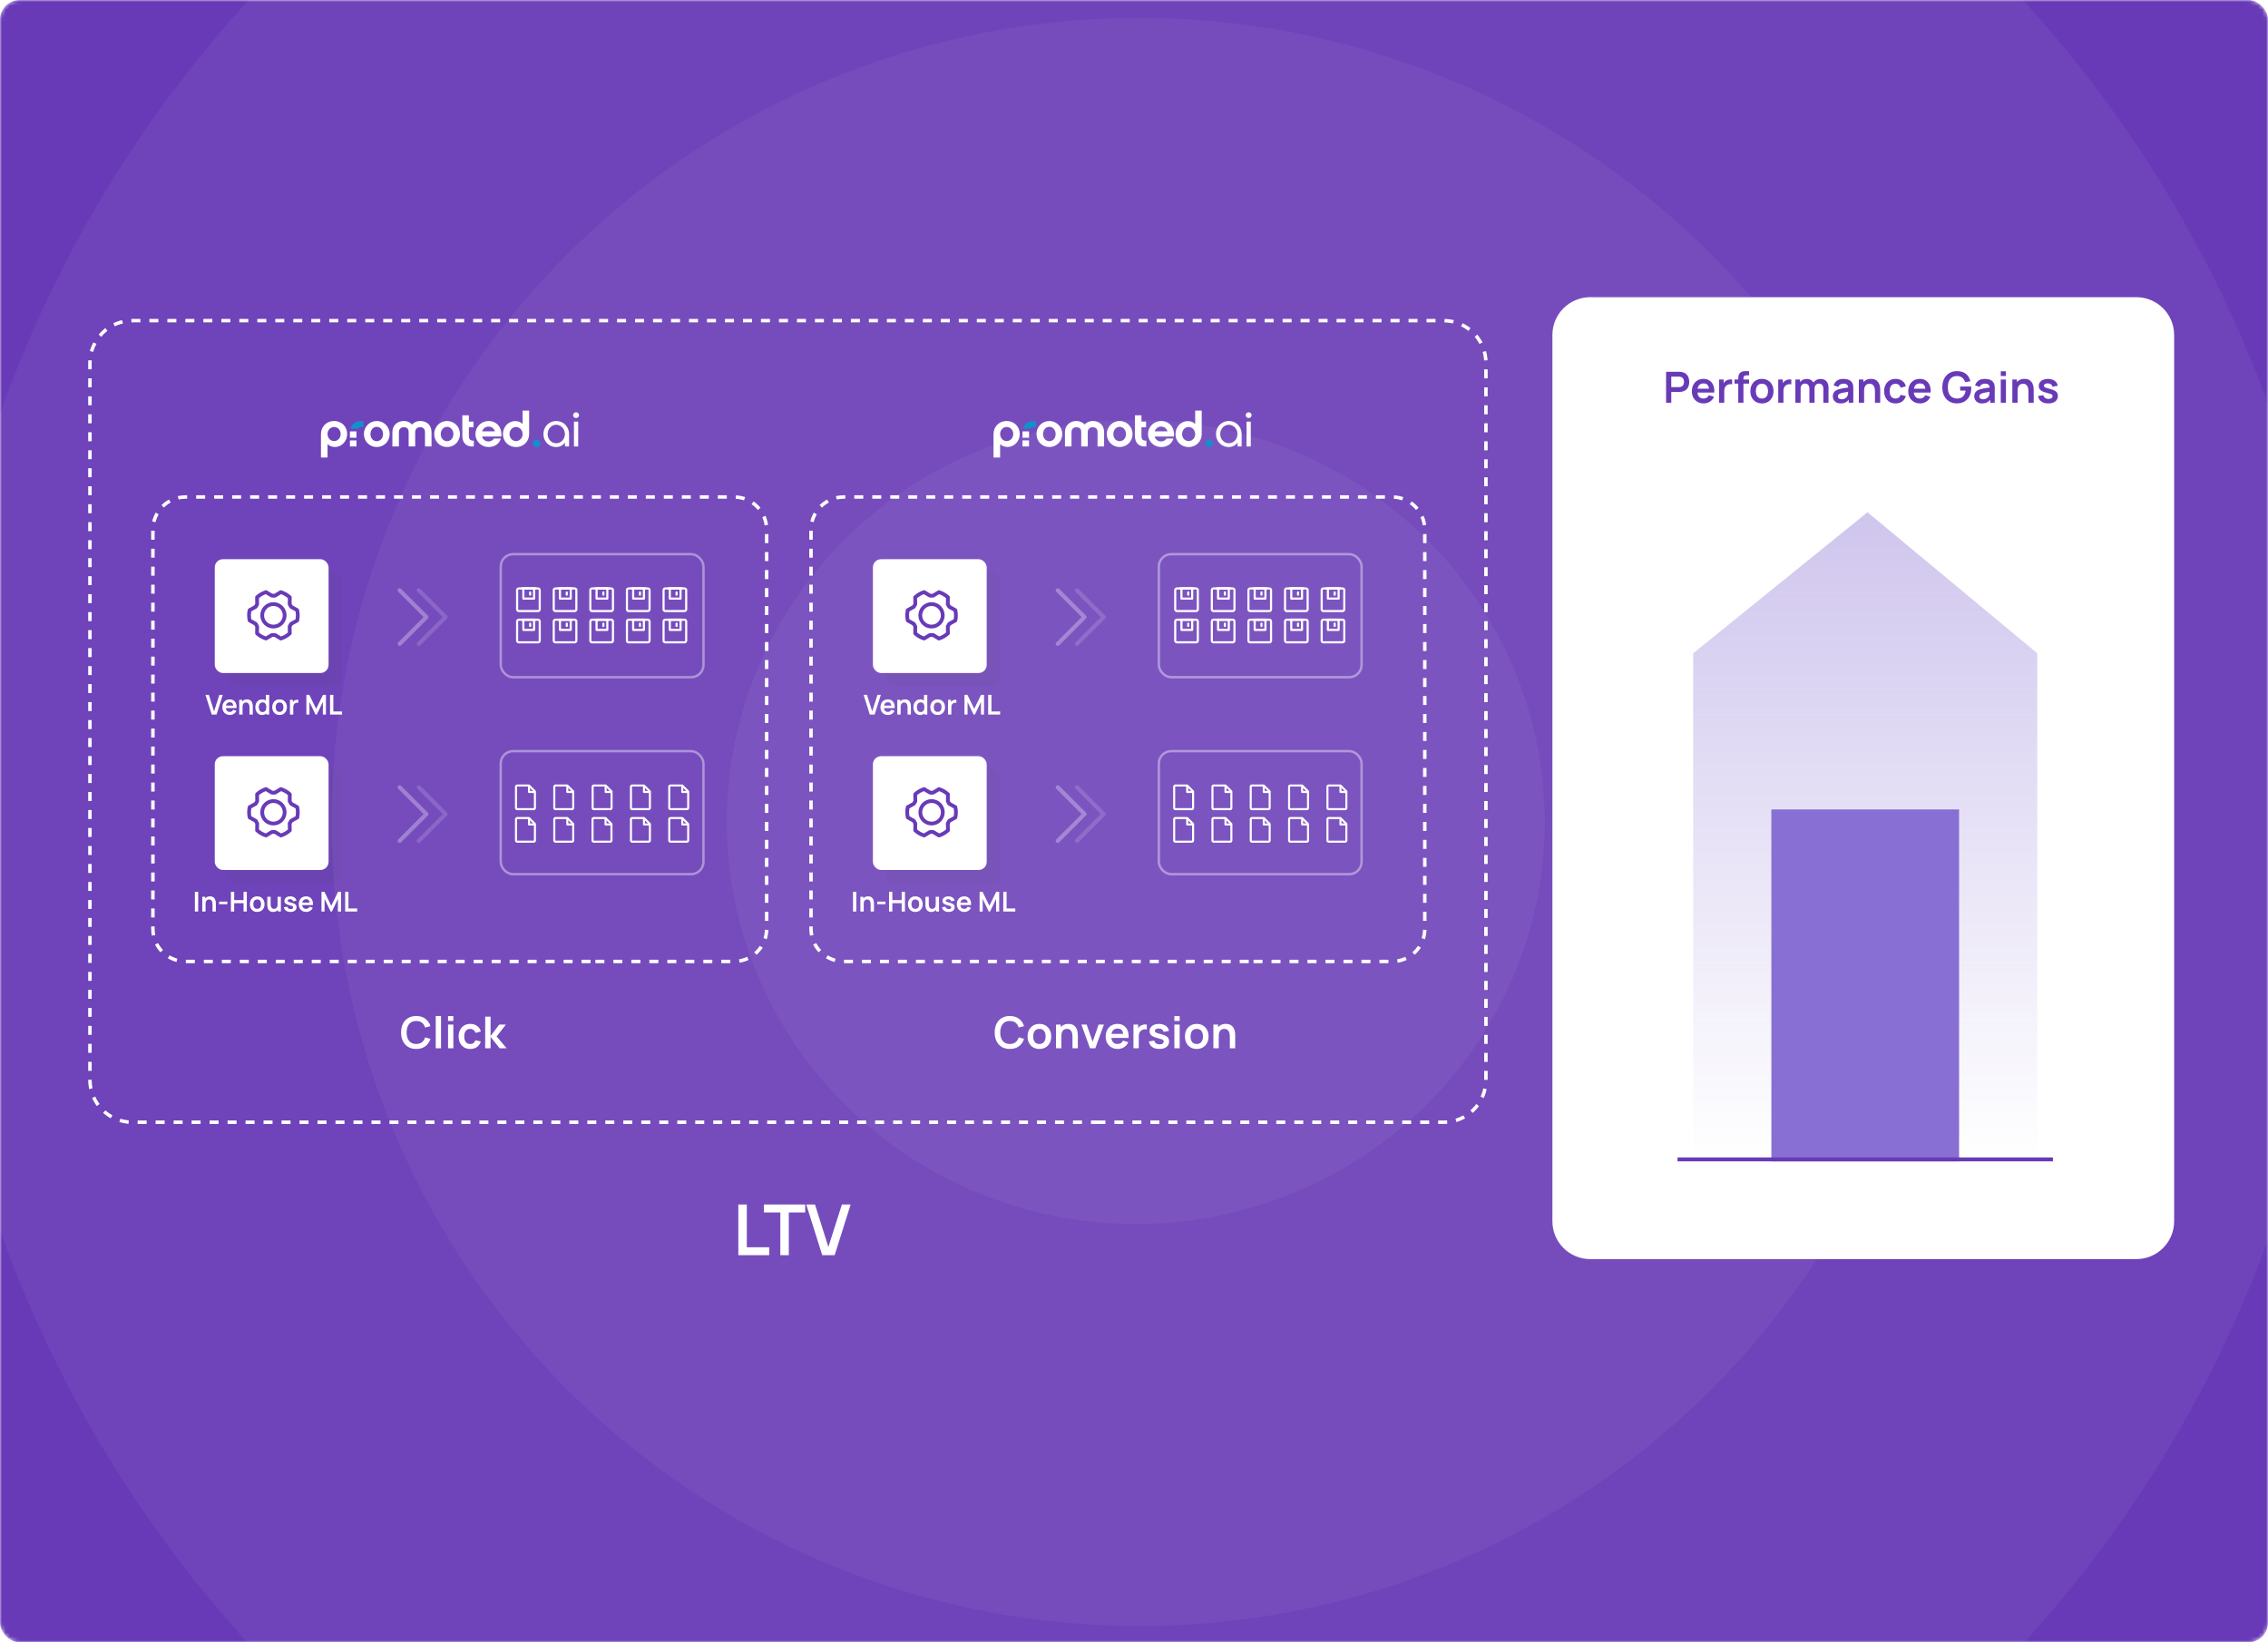 <svg width="580" height="420" viewBox="0 0 580 420" fill="none" xmlns="http://www.w3.org/2000/svg">
<mask id="mask0_2781_48798" style="mask-type:alpha" maskUnits="userSpaceOnUse" x="0" y="0" width="580" height="420">
<rect width="580" height="420" rx="5" fill="#3EDE9C"/>
</mask>
<g mask="url(#mask0_2781_48798)">
<rect width="580" height="420" rx="5" fill="#683AB7"/>
<ellipse cx="290.454" cy="210.197" rx="310.197" ry="308.454" transform="rotate(-90 290.454 210.197)" fill="white" fill-opacity="0.05"/>
<ellipse cx="291.328" cy="210.197" rx="205.636" ry="206.508" transform="rotate(-90 291.328 210.197)" fill="white" fill-opacity="0.05"/>
<ellipse cx="290.451" cy="210.198" rx="102.818" ry="104.561" transform="rotate(-90 290.451 210.198)" fill="white" fill-opacity="0.05"/>
</g>
<path d="M54.14 182.742L52.551 177.702H53.419L54.749 181.923L56.097 177.702H56.965L55.376 182.742H54.14ZM58.792 182.847C58.409 182.847 58.073 182.764 57.784 182.599C57.495 182.433 57.268 182.203 57.105 181.909C56.944 181.615 56.864 181.277 56.864 180.894C56.864 180.481 56.943 180.123 57.102 179.82C57.26 179.514 57.481 179.277 57.763 179.109C58.045 178.941 58.372 178.857 58.743 178.857C59.135 178.857 59.468 178.949 59.74 179.134C60.016 179.316 60.22 179.574 60.353 179.907C60.486 180.241 60.536 180.634 60.504 181.087H59.667V180.779C59.665 180.368 59.592 180.068 59.45 179.879C59.308 179.69 59.084 179.596 58.778 179.596C58.433 179.596 58.176 179.703 58.008 179.918C57.84 180.13 57.756 180.442 57.756 180.852C57.756 181.235 57.84 181.531 58.008 181.741C58.176 181.951 58.421 182.056 58.743 182.056C58.951 182.056 59.129 182.011 59.279 181.92C59.43 181.826 59.547 181.692 59.629 181.517L60.462 181.769C60.317 182.11 60.093 182.375 59.789 182.564C59.489 182.753 59.156 182.847 58.792 182.847ZM57.49 181.087V180.45H60.09V181.087H57.49ZM63.796 182.742V180.922C63.796 180.803 63.788 180.671 63.772 180.527C63.756 180.382 63.717 180.243 63.656 180.11C63.598 179.975 63.509 179.864 63.39 179.778C63.274 179.691 63.115 179.648 62.914 179.648C62.807 179.648 62.701 179.666 62.596 179.701C62.491 179.736 62.395 179.796 62.309 179.883C62.225 179.967 62.157 180.083 62.106 180.233C62.055 180.38 62.029 180.569 62.029 180.8L61.528 180.586C61.528 180.264 61.59 179.973 61.714 179.711C61.84 179.45 62.024 179.242 62.267 179.088C62.51 178.932 62.808 178.854 63.163 178.854C63.443 178.854 63.674 178.9 63.856 178.994C64.038 179.087 64.183 179.206 64.29 179.351C64.397 179.495 64.477 179.649 64.528 179.813C64.579 179.976 64.612 180.131 64.626 180.278C64.642 180.423 64.65 180.541 64.65 180.632V182.742H63.796ZM61.175 182.742V178.962H61.927V180.135H62.029V182.742H61.175ZM67.018 182.847C66.67 182.847 66.367 182.76 66.108 182.585C65.849 182.41 65.648 182.172 65.506 181.871C65.363 181.57 65.292 181.23 65.292 180.852C65.292 180.47 65.363 180.129 65.506 179.83C65.65 179.529 65.855 179.292 66.118 179.12C66.382 178.945 66.692 178.857 67.049 178.857C67.409 178.857 67.71 178.945 67.952 179.12C68.197 179.292 68.383 179.529 68.509 179.83C68.635 180.131 68.698 180.472 68.698 180.852C68.698 181.228 68.635 181.567 68.509 181.871C68.383 182.172 68.195 182.41 67.945 182.585C67.695 182.76 67.386 182.847 67.018 182.847ZM67.147 182.091C67.374 182.091 67.555 182.04 67.693 181.937C67.833 181.832 67.935 181.686 67.998 181.5C68.063 181.313 68.096 181.097 68.096 180.852C68.096 180.605 68.063 180.389 67.998 180.205C67.935 180.018 67.835 179.873 67.7 179.771C67.565 179.666 67.39 179.613 67.175 179.613C66.949 179.613 66.762 179.669 66.615 179.781C66.468 179.891 66.36 180.04 66.29 180.229C66.22 180.416 66.185 180.624 66.185 180.852C66.185 181.083 66.219 181.293 66.286 181.482C66.356 181.669 66.462 181.817 66.605 181.927C66.747 182.036 66.928 182.091 67.147 182.091ZM68.096 182.742V180.089H67.991V177.702H68.841V182.742H68.096ZM71.492 182.847C71.114 182.847 70.784 182.762 70.501 182.592C70.219 182.421 70 182.187 69.844 181.888C69.689 181.587 69.612 181.242 69.612 180.852C69.612 180.456 69.692 180.108 69.85 179.809C70.009 179.511 70.23 179.277 70.512 179.109C70.794 178.941 71.121 178.857 71.492 178.857C71.872 178.857 72.204 178.942 72.486 179.113C72.768 179.283 72.988 179.519 73.144 179.82C73.3 180.118 73.379 180.463 73.379 180.852C73.379 181.244 73.299 181.591 73.141 181.892C72.984 182.19 72.765 182.425 72.483 182.595C72.2 182.763 71.87 182.847 71.492 182.847ZM71.492 182.056C71.828 182.056 72.078 181.944 72.241 181.72C72.404 181.496 72.486 181.207 72.486 180.852C72.486 180.486 72.403 180.194 72.237 179.977C72.072 179.758 71.823 179.648 71.492 179.648C71.266 179.648 71.079 179.7 70.932 179.802C70.787 179.903 70.68 180.044 70.61 180.226C70.54 180.405 70.505 180.614 70.505 180.852C70.505 181.219 70.588 181.511 70.754 181.731C70.921 181.948 71.168 182.056 71.492 182.056ZM74.15 182.742V178.962H74.895V179.883L74.804 179.764C74.851 179.638 74.913 179.523 74.99 179.421C75.069 179.316 75.163 179.229 75.273 179.162C75.367 179.099 75.469 179.05 75.581 179.015C75.695 178.977 75.812 178.955 75.931 178.948C76.05 178.939 76.166 178.944 76.278 178.962V179.75C76.166 179.717 76.036 179.707 75.889 179.718C75.745 179.73 75.614 179.771 75.497 179.841C75.38 179.904 75.285 179.984 75.21 180.082C75.138 180.18 75.084 180.292 75.049 180.418C75.014 180.542 74.997 180.676 74.997 180.821V182.742H74.15ZM78.347 182.742V177.702H79.106L80.849 181.272L82.592 177.702H83.352V182.742H82.564V179.512L81.017 182.742H80.681L79.138 179.512V182.742H78.347ZM84.405 182.742V177.702H85.249V181.951H87.475V182.742H84.405Z" fill="white"/>
<path opacity="0.3" d="M102.203 150.962L109.051 157.81L102.203 164.659" stroke="white" stroke-width="1.044" stroke-linecap="round" stroke-linejoin="round"/>
<path opacity="0.15" d="M107.109 150.962L113.958 157.81L107.109 164.659" stroke="white" stroke-width="1.044" stroke-linecap="round" stroke-linejoin="round"/>
<g filter="url(#filter0_f_2781_48798)">
<rect x="58.25" y="146.338" width="29.103" height="29.103" rx="2.079" fill="#545660" fill-opacity="0.08"/>
</g>
<rect x="54.922" y="143.011" width="29.103" height="29.103" rx="2.079" fill="white"/>
<path d="M74.077 154.527C74.222 154.733 74.348 154.952 74.455 155.18L76.006 156.042C76.2 156.91 76.202 157.809 76.012 158.678L74.455 159.54C74.348 159.768 74.222 159.987 74.077 160.193L74.107 161.972C73.45 162.571 72.672 163.023 71.825 163.296L70.298 162.38C70.046 162.398 69.794 162.398 69.543 162.38L68.021 163.29C67.172 163.022 66.391 162.572 65.733 161.972L65.763 160.199C65.62 159.99 65.494 159.77 65.386 159.54L63.834 158.678C63.641 157.81 63.639 156.911 63.828 156.042L65.386 155.18C65.493 154.952 65.619 154.733 65.763 154.527L65.733 152.748C66.391 152.148 67.169 151.697 68.015 151.424L69.543 152.34C69.794 152.322 70.046 152.322 70.298 152.34L71.819 151.43C72.668 151.698 73.449 152.148 74.107 152.748L74.077 154.527Z" stroke="#683AB7" stroke-width="0.967" stroke-linecap="round" stroke-linejoin="round"/>
<path d="M69.922 160.237C71.51 160.237 72.797 158.949 72.797 157.362C72.797 155.774 71.51 154.486 69.922 154.486C68.334 154.486 67.047 155.774 67.047 157.362C67.047 158.949 68.334 160.237 69.922 160.237Z" stroke="#683AB7" stroke-width="0.967" stroke-linecap="round" stroke-linejoin="round"/>
<rect opacity="0.4" x="128.054" y="141.724" width="51.85" height="31.462" rx="3.159" stroke="white" stroke-width="0.609"/>
<path d="M175.045 150.484H170.129C169.89 150.484 169.695 150.678 169.695 150.917V155.834C169.695 156.073 169.89 156.268 170.129 156.268H175.045C175.285 156.268 175.479 156.073 175.479 155.834V150.917C175.479 150.678 175.285 150.484 175.045 150.484Z" stroke="white" stroke-width="0.541" stroke-linejoin="round"/>
<path d="M174.036 150.484V153.086H171.289V150.484H174.036Z" stroke="white" stroke-width="0.541" stroke-linejoin="round"/>
<path d="M173.023 151.496V152.074" stroke="white" stroke-width="0.541" stroke-linecap="round"/>
<path d="M170.852 150.484H174.467" stroke="white" stroke-width="0.541" stroke-linecap="round"/>
<path d="M137.592 150.484H132.676C132.436 150.484 132.242 150.678 132.242 150.917V155.834C132.242 156.073 132.436 156.268 132.676 156.268H137.592C137.832 156.268 138.026 156.073 138.026 155.834V150.917C138.026 150.678 137.832 150.484 137.592 150.484Z" stroke="white" stroke-width="0.541" stroke-linejoin="round"/>
<path d="M136.583 150.484V153.086H133.836V150.484H136.583Z" stroke="white" stroke-width="0.541" stroke-linejoin="round"/>
<path d="M135.57 151.496V152.074" stroke="white" stroke-width="0.541" stroke-linecap="round"/>
<path d="M133.398 150.484H137.014" stroke="white" stroke-width="0.541" stroke-linecap="round"/>
<path d="M146.96 150.484H142.043C141.804 150.484 141.609 150.678 141.609 150.917V155.834C141.609 156.073 141.804 156.268 142.043 156.268H146.96C147.199 156.268 147.393 156.073 147.393 155.834V150.917C147.393 150.678 147.199 150.484 146.96 150.484Z" stroke="white" stroke-width="0.541" stroke-linejoin="round"/>
<path d="M145.95 150.484V153.086H143.203V150.484H145.95Z" stroke="white" stroke-width="0.541" stroke-linejoin="round"/>
<path d="M144.938 151.496V152.074" stroke="white" stroke-width="0.541" stroke-linecap="round"/>
<path d="M142.766 150.484H146.381" stroke="white" stroke-width="0.541" stroke-linecap="round"/>
<path d="M156.319 150.484H151.403C151.163 150.484 150.969 150.678 150.969 150.917V155.834C150.969 156.073 151.163 156.268 151.403 156.268H156.319C156.558 156.268 156.753 156.073 156.753 155.834V150.917C156.753 150.678 156.558 150.484 156.319 150.484Z" stroke="white" stroke-width="0.541" stroke-linejoin="round"/>
<path d="M155.31 150.484V153.086H152.562V150.484H155.31Z" stroke="white" stroke-width="0.541" stroke-linejoin="round"/>
<path d="M154.297 151.496V152.074" stroke="white" stroke-width="0.541" stroke-linecap="round"/>
<path d="M152.125 150.484H155.74" stroke="white" stroke-width="0.541" stroke-linecap="round"/>
<path d="M165.678 150.484H160.762C160.522 150.484 160.328 150.678 160.328 150.917V155.834C160.328 156.073 160.522 156.268 160.762 156.268H165.678C165.918 156.268 166.112 156.073 166.112 155.834V150.917C166.112 150.678 165.918 150.484 165.678 150.484Z" stroke="white" stroke-width="0.541" stroke-linejoin="round"/>
<path d="M164.669 150.484V153.086H161.922V150.484H164.669Z" stroke="white" stroke-width="0.541" stroke-linejoin="round"/>
<path d="M163.656 151.496V152.074" stroke="white" stroke-width="0.541" stroke-linecap="round"/>
<path d="M161.484 150.484H165.1" stroke="white" stroke-width="0.541" stroke-linecap="round"/>
<path d="M137.592 158.485H132.676C132.436 158.485 132.242 158.679 132.242 158.919V163.835C132.242 164.075 132.436 164.269 132.676 164.269H137.592C137.832 164.269 138.026 164.075 138.026 163.835V158.919C138.026 158.679 137.832 158.485 137.592 158.485Z" stroke="white" stroke-width="0.541" stroke-linejoin="round"/>
<path d="M136.583 158.485V161.088H133.836V158.485H136.583Z" stroke="white" stroke-width="0.541" stroke-linejoin="round"/>
<path d="M135.57 159.497V160.076" stroke="white" stroke-width="0.541" stroke-linecap="round"/>
<path d="M133.398 158.485H137.014" stroke="white" stroke-width="0.541" stroke-linecap="round"/>
<path d="M146.96 158.485H142.043C141.804 158.485 141.609 158.679 141.609 158.919V163.835C141.609 164.075 141.804 164.269 142.043 164.269H146.96C147.199 164.269 147.393 164.075 147.393 163.835V158.919C147.393 158.679 147.199 158.485 146.96 158.485Z" stroke="white" stroke-width="0.541" stroke-linejoin="round"/>
<path d="M145.95 158.485V161.088H143.203V158.485H145.95Z" stroke="white" stroke-width="0.541" stroke-linejoin="round"/>
<path d="M144.938 159.497V160.076" stroke="white" stroke-width="0.541" stroke-linecap="round"/>
<path d="M142.766 158.485H146.381" stroke="white" stroke-width="0.541" stroke-linecap="round"/>
<path d="M156.319 158.485H151.403C151.163 158.485 150.969 158.679 150.969 158.919V163.835C150.969 164.075 151.163 164.269 151.403 164.269H156.319C156.558 164.269 156.753 164.075 156.753 163.835V158.919C156.753 158.679 156.558 158.485 156.319 158.485Z" stroke="white" stroke-width="0.541" stroke-linejoin="round"/>
<path d="M155.31 158.485V161.088H152.562V158.485H155.31Z" stroke="white" stroke-width="0.541" stroke-linejoin="round"/>
<path d="M154.297 159.497V160.076" stroke="white" stroke-width="0.541" stroke-linecap="round"/>
<path d="M152.125 158.485H155.74" stroke="white" stroke-width="0.541" stroke-linecap="round"/>
<path d="M165.678 158.485H160.762C160.522 158.485 160.328 158.679 160.328 158.919V163.835C160.328 164.075 160.522 164.269 160.762 164.269H165.678C165.918 164.269 166.112 164.075 166.112 163.835V158.919C166.112 158.679 165.918 158.485 165.678 158.485Z" stroke="white" stroke-width="0.541" stroke-linejoin="round"/>
<path d="M164.669 158.485V161.088H161.922V158.485H164.669Z" stroke="white" stroke-width="0.541" stroke-linejoin="round"/>
<path d="M163.656 159.497V160.076" stroke="white" stroke-width="0.541" stroke-linecap="round"/>
<path d="M161.484 158.485H165.1" stroke="white" stroke-width="0.541" stroke-linecap="round"/>
<path d="M175.045 158.485H170.129C169.89 158.485 169.695 158.679 169.695 158.919V163.835C169.695 164.075 169.89 164.269 170.129 164.269H175.045C175.285 164.269 175.479 164.075 175.479 163.835V158.919C175.479 158.679 175.285 158.485 175.045 158.485Z" stroke="white" stroke-width="0.541" stroke-linejoin="round"/>
<path d="M174.036 158.485V161.088H171.289V158.485H174.036Z" stroke="white" stroke-width="0.541" stroke-linejoin="round"/>
<path d="M173.023 159.497V160.076" stroke="white" stroke-width="0.541" stroke-linecap="round"/>
<path d="M170.852 158.485H174.467" stroke="white" stroke-width="0.541" stroke-linecap="round"/>
<path d="M49.837 233.113V228.073H50.681V233.113H49.837ZM54.344 233.113V231.293C54.344 231.174 54.336 231.043 54.319 230.898C54.303 230.753 54.264 230.614 54.204 230.481C54.145 230.346 54.057 230.235 53.938 230.149C53.821 230.063 53.662 230.019 53.462 230.019C53.354 230.019 53.248 230.037 53.143 230.072C53.038 230.107 52.943 230.168 52.856 230.254C52.772 230.338 52.705 230.455 52.653 230.604C52.602 230.751 52.576 230.94 52.576 231.171L52.076 230.957C52.076 230.635 52.138 230.344 52.261 230.082C52.387 229.821 52.572 229.613 52.814 229.459C53.057 229.303 53.356 229.225 53.71 229.225C53.99 229.225 54.221 229.272 54.403 229.365C54.585 229.458 54.73 229.577 54.837 229.722C54.945 229.867 55.024 230.021 55.075 230.184C55.127 230.347 55.159 230.502 55.173 230.649C55.19 230.794 55.198 230.912 55.198 231.003V233.113H54.344ZM51.722 233.113V229.333H52.475V230.506H52.576V233.113H51.722ZM56.041 231.237V230.576H58.141V231.237H56.041ZM59.05 233.113V228.073H59.894V230.194H62.281V228.073H63.121V233.113H62.281V230.985H59.894V233.113H59.05ZM65.772 233.218C65.394 233.218 65.064 233.133 64.781 232.963C64.499 232.793 64.28 232.558 64.123 232.259C63.969 231.958 63.892 231.613 63.892 231.223C63.892 230.827 63.972 230.479 64.13 230.18C64.289 229.882 64.51 229.648 64.792 229.48C65.074 229.312 65.401 229.228 65.772 229.228C66.152 229.228 66.484 229.314 66.766 229.484C67.048 229.654 67.267 229.89 67.424 230.191C67.58 230.49 67.658 230.834 67.658 231.223C67.658 231.615 67.579 231.962 67.42 232.263C67.264 232.562 67.045 232.796 66.762 232.966C66.48 233.134 66.15 233.218 65.772 233.218ZM65.772 232.427C66.108 232.427 66.358 232.315 66.521 232.091C66.684 231.867 66.766 231.578 66.766 231.223C66.766 230.857 66.683 230.565 66.517 230.348C66.352 230.129 66.103 230.019 65.772 230.019C65.546 230.019 65.359 230.071 65.212 230.173C65.067 230.274 64.96 230.415 64.89 230.597C64.82 230.777 64.785 230.985 64.785 231.223C64.785 231.59 64.868 231.883 65.033 232.102C65.201 232.319 65.448 232.427 65.772 232.427ZM69.847 233.222C69.567 233.222 69.336 233.175 69.154 233.082C68.972 232.989 68.827 232.87 68.72 232.725C68.613 232.58 68.533 232.426 68.482 232.263C68.431 232.1 68.397 231.946 68.38 231.801C68.367 231.654 68.359 231.535 68.359 231.444V229.333H69.213V231.153C69.213 231.27 69.222 231.402 69.238 231.549C69.254 231.694 69.292 231.834 69.35 231.969C69.411 232.102 69.499 232.212 69.616 232.298C69.735 232.384 69.895 232.427 70.096 232.427C70.203 232.427 70.309 232.41 70.414 232.375C70.519 232.34 70.614 232.28 70.698 232.196C70.784 232.11 70.853 231.992 70.904 231.843C70.955 231.694 70.981 231.505 70.981 231.276L71.481 231.489C71.481 231.811 71.418 232.103 71.293 232.364C71.169 232.626 70.986 232.835 70.743 232.991C70.5 233.145 70.202 233.222 69.847 233.222ZM71.082 233.113V231.941H70.981V229.333H71.828V233.113H71.082ZM74.271 233.218C73.804 233.218 73.425 233.113 73.133 232.903C72.842 232.693 72.664 232.398 72.601 232.018L73.462 231.885C73.507 232.072 73.605 232.219 73.756 232.326C73.908 232.433 74.099 232.487 74.33 232.487C74.533 232.487 74.69 232.447 74.799 232.368C74.911 232.286 74.967 232.175 74.967 232.035C74.967 231.949 74.946 231.88 74.904 231.829C74.865 231.775 74.776 231.724 74.638 231.675C74.501 231.626 74.29 231.564 74.005 231.489C73.688 231.405 73.436 231.316 73.249 231.22C73.062 231.122 72.928 231.006 72.846 230.873C72.765 230.74 72.724 230.579 72.724 230.39C72.724 230.155 72.786 229.949 72.909 229.774C73.033 229.599 73.206 229.465 73.427 229.372C73.649 229.276 73.91 229.228 74.211 229.228C74.505 229.228 74.766 229.274 74.992 229.365C75.221 229.456 75.405 229.585 75.545 229.753C75.685 229.921 75.771 230.119 75.804 230.345L74.943 230.499C74.922 230.338 74.848 230.211 74.722 230.117C74.599 230.024 74.433 229.972 74.225 229.96C74.027 229.948 73.867 229.979 73.746 230.051C73.624 230.121 73.564 230.22 73.564 230.348C73.564 230.421 73.588 230.483 73.637 230.534C73.686 230.585 73.784 230.637 73.931 230.688C74.081 230.739 74.302 230.802 74.596 230.877C74.897 230.954 75.138 231.043 75.317 231.143C75.499 231.241 75.63 231.359 75.709 231.496C75.791 231.634 75.832 231.801 75.832 231.997C75.832 232.377 75.693 232.676 75.415 232.893C75.14 233.11 74.758 233.218 74.271 233.218ZM78.317 233.218C77.934 233.218 77.598 233.136 77.309 232.97C77.02 232.804 76.793 232.574 76.63 232.28C76.469 231.986 76.388 231.648 76.388 231.265C76.388 230.852 76.468 230.494 76.626 230.191C76.785 229.885 77.006 229.648 77.288 229.48C77.57 229.312 77.897 229.228 78.268 229.228C78.66 229.228 78.992 229.321 79.265 229.505C79.541 229.687 79.745 229.945 79.878 230.278C80.011 230.612 80.061 231.005 80.028 231.458H79.192V231.15C79.19 230.739 79.117 230.439 78.975 230.25C78.833 230.061 78.609 229.967 78.303 229.967C77.958 229.967 77.701 230.074 77.533 230.289C77.365 230.501 77.281 230.813 77.281 231.223C77.281 231.606 77.365 231.902 77.533 232.112C77.701 232.322 77.946 232.427 78.268 232.427C78.476 232.427 78.654 232.382 78.803 232.291C78.955 232.198 79.072 232.063 79.153 231.888L79.986 232.14C79.842 232.481 79.618 232.746 79.314 232.935C79.013 233.124 78.681 233.218 78.317 233.218ZM77.015 231.458V230.821H79.615V231.458H77.015ZM82.211 233.113V228.073H82.97L84.713 231.643L86.456 228.073H87.216V233.113H86.428V229.883L84.881 233.113H84.545L83.002 229.883V233.113H82.211ZM88.269 233.113V228.073H89.112V232.322H91.338V233.113H88.269Z" fill="white"/>
<path opacity="0.3" d="M102.203 201.338L109.051 208.186L102.203 215.035" stroke="white" stroke-width="1.044" stroke-linecap="round" stroke-linejoin="round"/>
<path opacity="0.15" d="M107.109 201.338L113.958 208.186L107.109 215.035" stroke="white" stroke-width="1.044" stroke-linecap="round" stroke-linejoin="round"/>
<g filter="url(#filter1_f_2781_48798)">
<rect x="58.25" y="196.712" width="29.103" height="29.103" rx="2.079" fill="#545660" fill-opacity="0.08"/>
</g>
<rect x="54.922" y="193.385" width="29.103" height="29.103" rx="2.079" fill="white"/>
<path d="M74.085 204.9C74.229 205.106 74.356 205.325 74.463 205.553L76.014 206.415C76.208 207.283 76.21 208.182 76.02 209.051L74.463 209.913C74.356 210.141 74.229 210.36 74.085 210.566L74.115 212.345C73.458 212.945 72.679 213.396 71.833 213.669L70.305 212.753C70.054 212.771 69.802 212.771 69.551 212.753L68.029 213.663C67.18 213.395 66.399 212.945 65.741 212.345L65.771 210.572C65.628 210.363 65.502 210.143 65.394 209.913L63.842 209.051C63.648 208.183 63.646 207.284 63.836 206.415L65.394 205.553C65.501 205.325 65.627 205.106 65.771 204.9L65.741 203.121C66.398 202.522 67.177 202.07 68.023 201.797L69.551 202.713C69.802 202.695 70.054 202.695 70.305 202.713L71.827 201.803C72.676 202.071 73.457 202.521 74.115 203.121L74.085 204.9Z" stroke="#683AB7" stroke-width="0.967" stroke-linecap="round" stroke-linejoin="round"/>
<path d="M69.922 210.61C71.51 210.61 72.797 209.323 72.797 207.735C72.797 206.147 71.51 204.859 69.922 204.859C68.334 204.859 67.047 206.147 67.047 207.735C67.047 209.323 68.334 210.61 69.922 210.61Z" stroke="#683AB7" stroke-width="0.967" stroke-linecap="round" stroke-linejoin="round"/>
<rect opacity="0.4" x="128.047" y="192.098" width="51.85" height="31.462" rx="3.159" stroke="white" stroke-width="0.609"/>
<path d="M132.263 200.882H135.288L136.8 202.394V206.628C136.8 206.795 136.664 206.931 136.497 206.931H132.263C132.096 206.931 131.961 206.795 131.961 206.628V201.185C131.961 201.018 132.096 200.882 132.263 200.882Z" stroke="white" stroke-width="0.523" stroke-linejoin="round"/>
<path d="M135.289 200.886V202.531H136.806" stroke="white" stroke-width="0.523" stroke-linejoin="round"/>
<path d="M142.052 200.882H145.077L146.589 202.394V206.628C146.589 206.795 146.453 206.931 146.286 206.931H142.052C141.885 206.931 141.75 206.795 141.75 206.628V201.185C141.75 201.018 141.885 200.882 142.052 200.882Z" stroke="white" stroke-width="0.523" stroke-linejoin="round"/>
<path d="M145.078 200.886V202.531H146.595" stroke="white" stroke-width="0.523" stroke-linejoin="round"/>
<path d="M151.857 200.882H154.881L156.394 202.394V206.628C156.394 206.795 156.258 206.931 156.091 206.931H151.857C151.69 206.931 151.555 206.795 151.555 206.628V201.185C151.555 201.018 151.69 200.882 151.857 200.882Z" stroke="white" stroke-width="0.523" stroke-linejoin="round"/>
<path d="M154.883 200.886V202.531H156.4" stroke="white" stroke-width="0.523" stroke-linejoin="round"/>
<path d="M161.662 200.882H164.686L166.198 202.394V206.628C166.198 206.795 166.063 206.931 165.896 206.931H161.662C161.495 206.931 161.359 206.795 161.359 206.628V201.185C161.359 201.018 161.495 200.882 161.662 200.882Z" stroke="white" stroke-width="0.523" stroke-linejoin="round"/>
<path d="M164.688 200.886V202.531H166.205" stroke="white" stroke-width="0.523" stroke-linejoin="round"/>
<path d="M171.451 200.882H174.475L175.987 202.394V206.628C175.987 206.795 175.852 206.931 175.685 206.931H171.451C171.284 206.931 171.148 206.795 171.148 206.628V201.185C171.148 201.018 171.284 200.882 171.451 200.882Z" stroke="white" stroke-width="0.523" stroke-linejoin="round"/>
<path d="M174.477 200.886V202.531H175.994" stroke="white" stroke-width="0.523" stroke-linejoin="round"/>
<path d="M132.263 209.199H135.288L136.8 210.711V214.945C136.8 215.112 136.664 215.247 136.497 215.247H132.263C132.096 215.247 131.961 215.112 131.961 214.945V209.501C131.961 209.334 132.096 209.199 132.263 209.199Z" stroke="white" stroke-width="0.523" stroke-linejoin="round"/>
<path d="M135.289 209.202V210.848H136.806" stroke="white" stroke-width="0.523" stroke-linejoin="round"/>
<path d="M142.052 209.199H145.077L146.589 210.711V214.945C146.589 215.112 146.453 215.247 146.286 215.247H142.052C141.885 215.247 141.75 215.112 141.75 214.945V209.501C141.75 209.334 141.885 209.199 142.052 209.199Z" stroke="white" stroke-width="0.523" stroke-linejoin="round"/>
<path d="M145.078 209.202V210.848H146.595" stroke="white" stroke-width="0.523" stroke-linejoin="round"/>
<path d="M151.834 209.199H154.858L156.37 210.711V214.945C156.37 215.112 156.235 215.247 156.068 215.247H151.834C151.667 215.247 151.531 215.112 151.531 214.945V209.501C151.531 209.334 151.667 209.199 151.834 209.199Z" stroke="white" stroke-width="0.523" stroke-linejoin="round"/>
<path d="M154.859 209.202V210.848H156.376" stroke="white" stroke-width="0.523" stroke-linejoin="round"/>
<path d="M161.662 209.199H164.686L166.198 210.711V214.945C166.198 215.112 166.063 215.247 165.896 215.247H161.662C161.495 215.247 161.359 215.112 161.359 214.945V209.501C161.359 209.334 161.495 209.199 161.662 209.199Z" stroke="white" stroke-width="0.523" stroke-linejoin="round"/>
<path d="M164.688 209.202V210.848H166.205" stroke="white" stroke-width="0.523" stroke-linejoin="round"/>
<path d="M171.451 209.199H174.475L175.987 210.711V214.945C175.987 215.112 175.852 215.247 175.685 215.247H171.451C171.284 215.247 171.148 215.112 171.148 214.945V209.501C171.148 209.334 171.284 209.199 171.451 209.199Z" stroke="white" stroke-width="0.523" stroke-linejoin="round"/>
<path d="M174.477 209.202V210.848H175.994" stroke="white" stroke-width="0.523" stroke-linejoin="round"/>
<path d="M152.263 245.88L187.716 245.88C192.324 245.88 196.059 242.145 196.059 237.538L196.059 232.514L196.059 135.444C196.059 130.837 192.324 127.102 187.716 127.102L47.444 127.102C42.837 127.102 39.102 130.837 39.102 135.444L39.102 237.538C39.102 242.145 42.837 245.88 47.444 245.88L152.263 245.88Z" stroke="white" stroke-width="0.886" stroke-dasharray="2.3 2.3"/>
<path d="M222.437 182.742L220.848 177.702H221.716L223.046 181.923L224.393 177.702H225.261L223.672 182.742H222.437ZM227.089 182.847C226.706 182.847 226.37 182.764 226.081 182.599C225.792 182.433 225.565 182.203 225.402 181.909C225.241 181.615 225.16 181.277 225.16 180.894C225.16 180.481 225.24 180.123 225.398 179.82C225.557 179.514 225.778 179.277 226.06 179.109C226.342 178.941 226.669 178.857 227.04 178.857C227.432 178.857 227.764 178.949 228.037 179.134C228.313 179.316 228.517 179.574 228.65 179.907C228.783 180.241 228.833 180.634 228.8 181.087H227.964V180.779C227.962 180.368 227.889 180.068 227.747 179.879C227.605 179.69 227.381 179.596 227.075 179.596C226.73 179.596 226.473 179.703 226.305 179.918C226.137 180.13 226.053 180.442 226.053 180.852C226.053 181.235 226.137 181.531 226.305 181.741C226.473 181.951 226.718 182.056 227.04 182.056C227.248 182.056 227.426 182.011 227.575 181.92C227.727 181.826 227.844 181.692 227.925 181.517L228.758 181.769C228.614 182.11 228.39 182.375 228.086 182.564C227.785 182.753 227.453 182.847 227.089 182.847ZM225.787 181.087V180.45H228.387V181.087H225.787ZM232.093 182.742V180.922C232.093 180.803 232.085 180.671 232.069 180.527C232.052 180.382 232.014 180.243 231.953 180.11C231.895 179.975 231.806 179.864 231.687 179.778C231.571 179.691 231.412 179.648 231.211 179.648C231.104 179.648 230.998 179.666 230.893 179.701C230.788 179.736 230.692 179.796 230.606 179.883C230.522 179.967 230.454 180.083 230.403 180.233C230.351 180.38 230.326 180.569 230.326 180.8L229.825 180.586C229.825 180.264 229.887 179.973 230.011 179.711C230.137 179.45 230.321 179.242 230.564 179.088C230.806 178.932 231.105 178.854 231.46 178.854C231.74 178.854 231.971 178.9 232.153 178.994C232.335 179.087 232.479 179.206 232.587 179.351C232.694 179.495 232.773 179.649 232.825 179.813C232.876 179.976 232.909 180.131 232.923 180.278C232.939 180.423 232.947 180.541 232.947 180.632V182.742H232.093ZM229.472 182.742V178.962H230.224V180.135H230.326V182.742H229.472ZM235.315 182.847C234.967 182.847 234.664 182.76 234.405 182.585C234.146 182.41 233.945 182.172 233.803 181.871C233.66 181.57 233.589 181.23 233.589 180.852C233.589 180.47 233.66 180.129 233.803 179.83C233.947 179.529 234.151 179.292 234.415 179.12C234.679 178.945 234.989 178.857 235.346 178.857C235.705 178.857 236.006 178.945 236.249 179.12C236.494 179.292 236.68 179.529 236.806 179.83C236.932 180.131 236.995 180.472 236.995 180.852C236.995 181.228 236.932 181.567 236.806 181.871C236.68 182.172 236.492 182.41 236.242 182.585C235.992 182.76 235.683 182.847 235.315 182.847ZM235.444 182.091C235.67 182.091 235.852 182.04 235.99 181.937C236.13 181.832 236.232 181.686 236.295 181.5C236.36 181.313 236.393 181.097 236.393 180.852C236.393 180.605 236.36 180.389 236.295 180.205C236.232 180.018 236.132 179.873 235.997 179.771C235.862 179.666 235.687 179.613 235.472 179.613C235.246 179.613 235.059 179.669 234.912 179.781C234.765 179.891 234.657 180.04 234.587 180.229C234.517 180.416 234.482 180.624 234.482 180.852C234.482 181.083 234.515 181.293 234.583 181.482C234.653 181.669 234.759 181.817 234.902 181.927C235.044 182.036 235.225 182.091 235.444 182.091ZM236.393 182.742V180.089H236.288V177.702H237.138V182.742H236.393ZM239.789 182.847C239.411 182.847 239.081 182.762 238.798 182.592C238.516 182.421 238.297 182.187 238.14 181.888C237.986 181.587 237.909 181.242 237.909 180.852C237.909 180.456 237.989 180.108 238.147 179.809C238.306 179.511 238.527 179.277 238.809 179.109C239.091 178.941 239.418 178.857 239.789 178.857C240.169 178.857 240.501 178.942 240.783 179.113C241.065 179.283 241.285 179.519 241.441 179.82C241.597 180.118 241.675 180.463 241.675 180.852C241.675 181.244 241.596 181.591 241.437 181.892C241.281 182.19 241.062 182.425 240.779 182.595C240.497 182.763 240.167 182.847 239.789 182.847ZM239.789 182.056C240.125 182.056 240.375 181.944 240.538 181.72C240.701 181.496 240.783 181.207 240.783 180.852C240.783 180.486 240.7 180.194 240.534 179.977C240.369 179.758 240.12 179.648 239.789 179.648C239.563 179.648 239.376 179.7 239.229 179.802C239.084 179.903 238.977 180.044 238.907 180.226C238.837 180.405 238.802 180.614 238.802 180.852C238.802 181.219 238.885 181.511 239.05 181.731C239.218 181.948 239.465 182.056 239.789 182.056ZM242.447 182.742V178.962H243.192V179.883L243.101 179.764C243.148 179.638 243.21 179.523 243.287 179.421C243.366 179.316 243.46 179.229 243.57 179.162C243.663 179.099 243.766 179.05 243.878 179.015C243.992 178.977 244.109 178.955 244.228 178.948C244.347 178.939 244.463 178.944 244.575 178.962V179.75C244.463 179.717 244.333 179.707 244.186 179.718C244.041 179.73 243.911 179.771 243.794 179.841C243.677 179.904 243.582 179.984 243.507 180.082C243.435 180.18 243.381 180.292 243.346 180.418C243.311 180.542 243.294 180.676 243.294 180.821V182.742H242.447ZM246.644 182.742V177.702H247.403L249.146 181.272L250.889 177.702H251.649V182.742H250.861V179.512L249.314 182.742H248.978L247.435 179.512V182.742H246.644ZM252.702 182.742V177.702H253.546V181.951H255.772V182.742H252.702Z" fill="white"/>
<path opacity="0.3" d="M270.5 150.962L277.348 157.81L270.5 164.659" stroke="white" stroke-width="1.044" stroke-linecap="round" stroke-linejoin="round"/>
<path opacity="0.15" d="M275.406 150.962L282.255 157.81L275.406 164.659" stroke="white" stroke-width="1.044" stroke-linecap="round" stroke-linejoin="round"/>
<g filter="url(#filter2_f_2781_48798)">
<rect x="226.555" y="146.338" width="29.103" height="29.103" rx="2.079" fill="#545660" fill-opacity="0.08"/>
</g>
<rect x="223.227" y="143.011" width="29.103" height="29.103" rx="2.079" fill="white"/>
<path d="M242.382 154.527C242.526 154.733 242.652 154.952 242.759 155.18L244.311 156.042C244.504 156.91 244.507 157.809 244.317 158.678L242.759 159.54C242.652 159.768 242.526 159.987 242.382 160.193L242.412 161.972C241.754 162.571 240.976 163.023 240.13 163.296L238.602 162.38C238.351 162.398 238.099 162.398 237.848 162.38L236.326 163.29C235.477 163.022 234.696 162.572 234.038 161.972L234.068 160.199C233.925 159.99 233.799 159.77 233.69 159.54L232.139 158.678C231.945 157.81 231.943 156.911 232.133 156.042L233.69 155.18C233.797 154.952 233.924 154.733 234.068 154.527L234.038 152.748C234.695 152.148 235.474 151.697 236.32 151.424L237.848 152.34C238.099 152.322 238.351 152.322 238.602 152.34L240.124 151.43C240.973 151.698 241.754 152.148 242.412 152.748L242.382 154.527Z" stroke="#683AB7" stroke-width="0.967" stroke-linecap="round" stroke-linejoin="round"/>
<path d="M238.219 160.237C239.807 160.237 241.094 158.949 241.094 157.362C241.094 155.774 239.807 154.486 238.219 154.486C236.631 154.486 235.344 155.774 235.344 157.362C235.344 158.949 236.631 160.237 238.219 160.237Z" stroke="#683AB7" stroke-width="0.967" stroke-linecap="round" stroke-linejoin="round"/>
<rect opacity="0.4" x="296.351" y="141.724" width="51.85" height="31.462" rx="3.159" stroke="white" stroke-width="0.609"/>
<path d="M343.342 150.484H338.426C338.186 150.484 337.992 150.678 337.992 150.917V155.834C337.992 156.073 338.186 156.268 338.426 156.268H343.342C343.582 156.268 343.776 156.073 343.776 155.834V150.917C343.776 150.678 343.582 150.484 343.342 150.484Z" stroke="white" stroke-width="0.541" stroke-linejoin="round"/>
<path d="M342.333 150.484V153.086H339.586V150.484H342.333Z" stroke="white" stroke-width="0.541" stroke-linejoin="round"/>
<path d="M341.32 151.496V152.074" stroke="white" stroke-width="0.541" stroke-linecap="round"/>
<path d="M339.148 150.484H342.764" stroke="white" stroke-width="0.541" stroke-linecap="round"/>
<path d="M305.889 150.484H300.973C300.733 150.484 300.539 150.678 300.539 150.917V155.834C300.539 156.073 300.733 156.268 300.973 156.268H305.889C306.129 156.268 306.323 156.073 306.323 155.834V150.917C306.323 150.678 306.129 150.484 305.889 150.484Z" stroke="white" stroke-width="0.541" stroke-linejoin="round"/>
<path d="M304.88 150.484V153.086H302.133V150.484H304.88Z" stroke="white" stroke-width="0.541" stroke-linejoin="round"/>
<path d="M303.867 151.496V152.074" stroke="white" stroke-width="0.541" stroke-linecap="round"/>
<path d="M301.695 150.484H305.31" stroke="white" stroke-width="0.541" stroke-linecap="round"/>
<path d="M315.256 150.484H310.34C310.1 150.484 309.906 150.678 309.906 150.917V155.834C309.906 156.073 310.1 156.268 310.34 156.268H315.256C315.496 156.268 315.69 156.073 315.69 155.834V150.917C315.69 150.678 315.496 150.484 315.256 150.484Z" stroke="white" stroke-width="0.541" stroke-linejoin="round"/>
<path d="M314.247 150.484V153.086H311.5V150.484H314.247Z" stroke="white" stroke-width="0.541" stroke-linejoin="round"/>
<path d="M313.234 151.496V152.074" stroke="white" stroke-width="0.541" stroke-linecap="round"/>
<path d="M311.062 150.484H314.678" stroke="white" stroke-width="0.541" stroke-linecap="round"/>
<path d="M324.616 150.484H319.699C319.46 150.484 319.266 150.678 319.266 150.917V155.834C319.266 156.073 319.46 156.268 319.699 156.268H324.616C324.855 156.268 325.05 156.073 325.05 155.834V150.917C325.05 150.678 324.855 150.484 324.616 150.484Z" stroke="white" stroke-width="0.541" stroke-linejoin="round"/>
<path d="M323.607 150.484V153.086H320.859V150.484H323.607Z" stroke="white" stroke-width="0.541" stroke-linejoin="round"/>
<path d="M322.594 151.496V152.074" stroke="white" stroke-width="0.541" stroke-linecap="round"/>
<path d="M320.422 150.484H324.037" stroke="white" stroke-width="0.541" stroke-linecap="round"/>
<path d="M333.975 150.484H329.059C328.819 150.484 328.625 150.678 328.625 150.917V155.834C328.625 156.073 328.819 156.268 329.059 156.268H333.975C334.215 156.268 334.409 156.073 334.409 155.834V150.917C334.409 150.678 334.215 150.484 333.975 150.484Z" stroke="white" stroke-width="0.541" stroke-linejoin="round"/>
<path d="M332.966 150.484V153.086H330.219V150.484H332.966Z" stroke="white" stroke-width="0.541" stroke-linejoin="round"/>
<path d="M331.953 151.496V152.074" stroke="white" stroke-width="0.541" stroke-linecap="round"/>
<path d="M329.781 150.484H333.396" stroke="white" stroke-width="0.541" stroke-linecap="round"/>
<path d="M305.889 158.485H300.973C300.733 158.485 300.539 158.679 300.539 158.919V163.835C300.539 164.075 300.733 164.269 300.973 164.269H305.889C306.129 164.269 306.323 164.075 306.323 163.835V158.919C306.323 158.679 306.129 158.485 305.889 158.485Z" stroke="white" stroke-width="0.541" stroke-linejoin="round"/>
<path d="M304.88 158.485V161.088H302.133V158.485H304.88Z" stroke="white" stroke-width="0.541" stroke-linejoin="round"/>
<path d="M303.867 159.497V160.076" stroke="white" stroke-width="0.541" stroke-linecap="round"/>
<path d="M301.695 158.485H305.31" stroke="white" stroke-width="0.541" stroke-linecap="round"/>
<path d="M315.256 158.485H310.34C310.1 158.485 309.906 158.679 309.906 158.919V163.835C309.906 164.075 310.1 164.269 310.34 164.269H315.256C315.496 164.269 315.69 164.075 315.69 163.835V158.919C315.69 158.679 315.496 158.485 315.256 158.485Z" stroke="white" stroke-width="0.541" stroke-linejoin="round"/>
<path d="M314.247 158.485V161.088H311.5V158.485H314.247Z" stroke="white" stroke-width="0.541" stroke-linejoin="round"/>
<path d="M313.234 159.497V160.076" stroke="white" stroke-width="0.541" stroke-linecap="round"/>
<path d="M311.062 158.485H314.678" stroke="white" stroke-width="0.541" stroke-linecap="round"/>
<path d="M324.616 158.485H319.699C319.46 158.485 319.266 158.679 319.266 158.919V163.835C319.266 164.075 319.46 164.269 319.699 164.269H324.616C324.855 164.269 325.05 164.075 325.05 163.835V158.919C325.05 158.679 324.855 158.485 324.616 158.485Z" stroke="white" stroke-width="0.541" stroke-linejoin="round"/>
<path d="M323.607 158.485V161.088H320.859V158.485H323.607Z" stroke="white" stroke-width="0.541" stroke-linejoin="round"/>
<path d="M322.594 159.497V160.076" stroke="white" stroke-width="0.541" stroke-linecap="round"/>
<path d="M320.422 158.485H324.037" stroke="white" stroke-width="0.541" stroke-linecap="round"/>
<path d="M333.975 158.485H329.059C328.819 158.485 328.625 158.679 328.625 158.919V163.835C328.625 164.075 328.819 164.269 329.059 164.269H333.975C334.215 164.269 334.409 164.075 334.409 163.835V158.919C334.409 158.679 334.215 158.485 333.975 158.485Z" stroke="white" stroke-width="0.541" stroke-linejoin="round"/>
<path d="M332.966 158.485V161.088H330.219V158.485H332.966Z" stroke="white" stroke-width="0.541" stroke-linejoin="round"/>
<path d="M331.953 159.497V160.076" stroke="white" stroke-width="0.541" stroke-linecap="round"/>
<path d="M329.781 158.485H333.396" stroke="white" stroke-width="0.541" stroke-linecap="round"/>
<path d="M343.342 158.485H338.426C338.186 158.485 337.992 158.679 337.992 158.919V163.835C337.992 164.075 338.186 164.269 338.426 164.269H343.342C343.582 164.269 343.776 164.075 343.776 163.835V158.919C343.776 158.679 343.582 158.485 343.342 158.485Z" stroke="white" stroke-width="0.541" stroke-linejoin="round"/>
<path d="M342.333 158.485V161.088H339.586V158.485H342.333Z" stroke="white" stroke-width="0.541" stroke-linejoin="round"/>
<path d="M341.32 159.497V160.076" stroke="white" stroke-width="0.541" stroke-linecap="round"/>
<path d="M339.148 158.485H342.764" stroke="white" stroke-width="0.541" stroke-linecap="round"/>
<path d="M218.142 233.113V228.073H218.986V233.113H218.142ZM222.648 233.113V231.293C222.648 231.174 222.64 231.043 222.624 230.898C222.608 230.753 222.569 230.614 222.508 230.481C222.45 230.346 222.361 230.235 222.242 230.149C222.126 230.063 221.967 230.019 221.766 230.019C221.659 230.019 221.553 230.037 221.448 230.072C221.343 230.107 221.247 230.168 221.161 230.254C221.077 230.338 221.009 230.455 220.958 230.604C220.907 230.751 220.881 230.94 220.881 231.171L220.38 230.957C220.38 230.635 220.442 230.344 220.566 230.082C220.692 229.821 220.876 229.613 221.119 229.459C221.362 229.303 221.66 229.225 222.015 229.225C222.295 229.225 222.526 229.272 222.708 229.365C222.89 229.458 223.035 229.577 223.142 229.722C223.249 229.867 223.329 230.021 223.38 230.184C223.431 230.347 223.464 230.502 223.478 230.649C223.494 230.794 223.502 230.912 223.502 231.003V233.113H222.648ZM220.027 233.113V229.333H220.779V230.506H220.881V233.113H220.027ZM224.346 231.237V230.576H226.446V231.237H224.346ZM227.355 233.113V228.073H228.199V230.194H230.586V228.073H231.426V233.113H230.586V230.985H228.199V233.113H227.355ZM234.076 233.218C233.698 233.218 233.368 233.133 233.086 232.963C232.804 232.793 232.584 232.558 232.428 232.259C232.274 231.958 232.197 231.613 232.197 231.223C232.197 230.827 232.276 230.479 232.435 230.18C232.594 229.882 232.814 229.648 233.096 229.48C233.379 229.312 233.705 229.228 234.076 229.228C234.457 229.228 234.788 229.314 235.07 229.484C235.353 229.654 235.572 229.89 235.728 230.191C235.885 230.49 235.963 230.834 235.963 231.223C235.963 231.615 235.884 231.962 235.725 232.263C235.569 232.562 235.349 232.796 235.067 232.966C234.785 233.134 234.454 233.218 234.076 233.218ZM234.076 232.427C234.412 232.427 234.662 232.315 234.825 232.091C234.989 231.867 235.07 231.578 235.07 231.223C235.07 230.857 234.988 230.565 234.822 230.348C234.656 230.129 234.408 230.019 234.076 230.019C233.85 230.019 233.663 230.071 233.516 230.173C233.372 230.274 233.264 230.415 233.194 230.597C233.124 230.777 233.089 230.985 233.089 231.223C233.089 231.59 233.172 231.883 233.338 232.102C233.506 232.319 233.752 232.427 234.076 232.427ZM238.152 233.222C237.872 233.222 237.641 233.175 237.459 233.082C237.277 232.989 237.132 232.87 237.025 232.725C236.917 232.58 236.838 232.426 236.787 232.263C236.735 232.1 236.701 231.946 236.685 231.801C236.671 231.654 236.664 231.535 236.664 231.444V229.333H237.518V231.153C237.518 231.27 237.526 231.402 237.543 231.549C237.559 231.694 237.596 231.834 237.655 231.969C237.715 232.102 237.804 232.212 237.921 232.298C238.04 232.384 238.199 232.427 238.4 232.427C238.507 232.427 238.614 232.41 238.719 232.375C238.824 232.34 238.918 232.28 239.002 232.196C239.088 232.11 239.157 231.992 239.209 231.843C239.26 231.694 239.286 231.505 239.286 231.276L239.786 231.489C239.786 231.811 239.723 232.103 239.597 232.364C239.473 232.626 239.29 232.835 239.048 232.991C238.805 233.145 238.506 233.222 238.152 233.222ZM239.387 233.113V231.941H239.286V229.333H240.133V233.113H239.387ZM242.575 233.218C242.109 233.218 241.73 233.113 241.438 232.903C241.146 232.693 240.969 232.398 240.906 232.018L241.767 231.885C241.811 232.072 241.909 232.219 242.061 232.326C242.213 232.433 242.404 232.487 242.635 232.487C242.838 232.487 242.994 232.447 243.104 232.368C243.216 232.286 243.272 232.175 243.272 232.035C243.272 231.949 243.251 231.88 243.209 231.829C243.169 231.775 243.081 231.724 242.943 231.675C242.805 231.626 242.594 231.564 242.309 231.489C241.992 231.405 241.74 231.316 241.553 231.22C241.367 231.122 241.233 231.006 241.151 230.873C241.069 230.74 241.028 230.579 241.028 230.39C241.028 230.155 241.09 229.949 241.214 229.774C241.338 229.599 241.51 229.465 241.732 229.372C241.954 229.276 242.215 229.228 242.516 229.228C242.81 229.228 243.07 229.274 243.296 229.365C243.525 229.456 243.709 229.585 243.849 229.753C243.989 229.921 244.076 230.119 244.108 230.345L243.247 230.499C243.226 230.338 243.153 230.211 243.027 230.117C242.903 230.024 242.738 229.972 242.53 229.96C242.332 229.948 242.172 229.979 242.05 230.051C241.929 230.121 241.868 230.22 241.868 230.348C241.868 230.421 241.893 230.483 241.942 230.534C241.991 230.585 242.089 230.637 242.236 230.688C242.385 230.739 242.607 230.802 242.901 230.877C243.202 230.954 243.442 231.043 243.622 231.143C243.804 231.241 243.935 231.359 244.014 231.496C244.096 231.634 244.136 231.801 244.136 231.997C244.136 232.377 243.998 232.676 243.72 232.893C243.445 233.11 243.063 233.218 242.575 233.218ZM246.622 233.218C246.239 233.218 245.903 233.136 245.614 232.97C245.324 232.804 245.098 232.574 244.935 232.28C244.774 231.986 244.693 231.648 244.693 231.265C244.693 230.852 244.772 230.494 244.931 230.191C245.09 229.885 245.31 229.648 245.593 229.48C245.875 229.312 246.202 229.228 246.573 229.228C246.965 229.228 247.297 229.321 247.57 229.505C247.845 229.687 248.05 229.945 248.183 230.278C248.316 230.612 248.366 231.005 248.333 231.458H247.497V231.15C247.494 230.739 247.422 230.439 247.28 230.25C247.137 230.061 246.913 229.967 246.608 229.967C246.262 229.967 246.006 230.074 245.838 230.289C245.67 230.501 245.586 230.813 245.586 231.223C245.586 231.606 245.67 231.902 245.838 232.112C246.006 232.322 246.251 232.427 246.573 232.427C246.78 232.427 246.959 232.382 247.108 232.291C247.26 232.198 247.376 232.063 247.458 231.888L248.291 232.14C248.146 232.481 247.922 232.746 247.619 232.935C247.318 233.124 246.986 233.218 246.622 233.218ZM245.32 231.458V230.821H247.92V231.458H245.32ZM250.515 233.113V228.073H251.275L253.018 231.643L254.761 228.073H255.52V233.113H254.733V229.883L253.186 233.113H252.85L251.306 229.883V233.113H250.515ZM256.574 233.113V228.073H257.417V232.322H259.643V233.113H256.574Z" fill="white"/>
<path opacity="0.3" d="M270.5 201.338L277.348 208.186L270.5 215.035" stroke="white" stroke-width="1.044" stroke-linecap="round" stroke-linejoin="round"/>
<path opacity="0.15" d="M275.406 201.338L282.255 208.186L275.406 215.035" stroke="white" stroke-width="1.044" stroke-linecap="round" stroke-linejoin="round"/>
<g filter="url(#filter3_f_2781_48798)">
<rect x="226.555" y="196.712" width="29.103" height="29.103" rx="2.079" fill="#545660" fill-opacity="0.08"/>
</g>
<rect x="223.227" y="193.385" width="29.103" height="29.103" rx="2.079" fill="white"/>
<path d="M242.39 204.9C242.534 205.106 242.66 205.325 242.767 205.553L244.319 206.415C244.512 207.283 244.514 208.182 244.325 209.051L242.767 209.914C242.66 210.142 242.534 210.36 242.39 210.566L242.42 212.345C241.762 212.945 240.984 213.396 240.138 213.669L238.61 212.753C238.359 212.771 238.107 212.771 237.855 212.753L236.334 213.663C235.485 213.395 234.704 212.945 234.046 212.345L234.076 210.572C233.933 210.363 233.806 210.143 233.698 209.914L232.147 209.051C231.953 208.183 231.951 207.284 232.141 206.415L233.698 205.553C233.805 205.325 233.931 205.106 234.076 204.9L234.046 203.121C234.703 202.522 235.481 202.07 236.328 201.797L237.855 202.713C238.107 202.696 238.359 202.696 238.61 202.713L240.132 201.803C240.981 202.071 241.762 202.521 242.42 203.121L242.39 204.9Z" stroke="#683AB7" stroke-width="0.967" stroke-linecap="round" stroke-linejoin="round"/>
<path d="M238.235 210.61C239.823 210.61 241.11 209.323 241.11 207.735C241.11 206.147 239.823 204.859 238.235 204.859C236.647 204.859 235.359 206.147 235.359 207.735C235.359 209.323 236.647 210.61 238.235 210.61Z" stroke="#683AB7" stroke-width="0.967" stroke-linecap="round" stroke-linejoin="round"/>
<rect opacity="0.4" x="296.351" y="192.098" width="51.85" height="31.462" rx="3.159" stroke="white" stroke-width="0.609"/>
<path d="M300.576 200.882H303.6L305.112 202.394V206.628C305.112 206.795 304.977 206.931 304.81 206.931H300.576C300.409 206.931 300.273 206.795 300.273 206.628V201.185C300.273 201.018 300.409 200.882 300.576 200.882Z" stroke="white" stroke-width="0.523" stroke-linejoin="round"/>
<path d="M303.602 200.886V202.531H305.119" stroke="white" stroke-width="0.523" stroke-linejoin="round"/>
<path d="M310.365 200.882H313.389L314.901 202.394V206.628C314.901 206.795 314.766 206.931 314.599 206.931H310.365C310.198 206.931 310.062 206.795 310.062 206.628V201.185C310.062 201.018 310.198 200.882 310.365 200.882Z" stroke="white" stroke-width="0.523" stroke-linejoin="round"/>
<path d="M313.391 200.886V202.531H314.908" stroke="white" stroke-width="0.523" stroke-linejoin="round"/>
<path d="M320.154 200.882H323.178L324.69 202.394V206.628C324.69 206.795 324.555 206.931 324.388 206.931H320.154C319.987 206.931 319.852 206.795 319.852 206.628V201.185C319.852 201.018 319.987 200.882 320.154 200.882Z" stroke="white" stroke-width="0.523" stroke-linejoin="round"/>
<path d="M323.18 200.886V202.531H324.697" stroke="white" stroke-width="0.523" stroke-linejoin="round"/>
<path d="M329.966 200.882H332.991L334.503 202.394V206.628C334.503 206.795 334.368 206.931 334.201 206.931H329.966C329.799 206.931 329.664 206.795 329.664 206.628V201.185C329.664 201.018 329.799 200.882 329.966 200.882Z" stroke="white" stroke-width="0.523" stroke-linejoin="round"/>
<path d="M332.992 200.886V202.531H334.509" stroke="white" stroke-width="0.523" stroke-linejoin="round"/>
<path d="M339.771 200.882H342.795L344.308 202.394V206.628C344.308 206.795 344.172 206.931 344.005 206.931H339.771C339.604 206.931 339.469 206.795 339.469 206.628V201.185C339.469 201.018 339.604 200.882 339.771 200.882Z" stroke="white" stroke-width="0.523" stroke-linejoin="round"/>
<path d="M342.797 200.886V202.531H344.314" stroke="white" stroke-width="0.523" stroke-linejoin="round"/>
<path d="M300.576 209.199H303.6L305.112 210.711V214.945C305.112 215.112 304.977 215.247 304.81 215.247H300.576C300.409 215.247 300.273 215.112 300.273 214.945V209.501C300.273 209.334 300.409 209.199 300.576 209.199Z" stroke="white" stroke-width="0.523" stroke-linejoin="round"/>
<path d="M303.602 209.202V210.848H305.119" stroke="white" stroke-width="0.523" stroke-linejoin="round"/>
<path d="M310.365 209.199H313.389L314.901 210.711V214.945C314.901 215.112 314.766 215.247 314.599 215.247H310.365C310.198 215.247 310.062 215.112 310.062 214.945V209.501C310.062 209.334 310.198 209.199 310.365 209.199Z" stroke="white" stroke-width="0.523" stroke-linejoin="round"/>
<path d="M313.391 209.202V210.848H314.908" stroke="white" stroke-width="0.523" stroke-linejoin="round"/>
<path d="M320.162 209.199H323.186L324.698 210.711V214.945C324.698 215.112 324.563 215.247 324.396 215.247H320.162C319.995 215.247 319.859 215.112 319.859 214.945V209.501C319.859 209.334 319.995 209.199 320.162 209.199Z" stroke="white" stroke-width="0.523" stroke-linejoin="round"/>
<path d="M323.188 209.202V210.848H324.705" stroke="white" stroke-width="0.523" stroke-linejoin="round"/>
<path d="M329.966 209.199H332.991L334.503 210.711V214.945C334.503 215.112 334.368 215.247 334.201 215.247H329.966C329.799 215.247 329.664 215.112 329.664 214.945V209.501C329.664 209.334 329.799 209.199 329.966 209.199Z" stroke="white" stroke-width="0.523" stroke-linejoin="round"/>
<path d="M332.992 209.202V210.848H334.509" stroke="white" stroke-width="0.523" stroke-linejoin="round"/>
<path d="M339.771 209.199H342.795L344.308 210.711V214.945C344.308 215.112 344.172 215.247 344.005 215.247H339.771C339.604 215.247 339.469 215.112 339.469 214.945V209.501C339.469 209.334 339.604 209.199 339.771 209.199Z" stroke="white" stroke-width="0.523" stroke-linejoin="round"/>
<path d="M342.797 209.202V210.848H344.314" stroke="white" stroke-width="0.523" stroke-linejoin="round"/>
<path d="M320.568 245.88L356.021 245.88C360.629 245.88 364.363 242.145 364.363 237.538L364.363 232.514L364.363 135.444C364.363 130.837 360.629 127.102 356.021 127.102L215.749 127.102C211.141 127.102 207.406 130.837 207.406 135.444L207.406 237.538C207.406 242.145 211.141 245.88 215.749 245.88L320.568 245.88Z" stroke="white" stroke-width="0.886" stroke-dasharray="2.3 2.3"/>
<path d="M106.442 268.258C105.633 268.258 104.94 268.082 104.363 267.73C103.786 267.374 103.342 266.88 103.031 266.246C102.724 265.613 102.57 264.879 102.57 264.043C102.57 263.208 102.724 262.474 103.031 261.84C103.342 261.207 103.786 260.715 104.363 260.362C104.94 260.006 105.633 259.828 106.442 259.828C107.375 259.828 108.153 260.063 108.775 260.531C109.397 260.996 109.833 261.623 110.084 262.414L108.719 262.79C108.561 262.262 108.293 261.85 107.915 261.554C107.536 261.254 107.046 261.104 106.442 261.104C105.899 261.104 105.446 261.226 105.082 261.47C104.723 261.713 104.451 262.056 104.267 262.498C104.088 262.936 103.996 263.451 103.992 264.043C103.992 264.635 104.082 265.152 104.262 265.595C104.445 266.033 104.719 266.374 105.082 266.617C105.446 266.861 105.899 266.983 106.442 266.983C107.046 266.983 107.536 266.833 107.915 266.533C108.293 266.233 108.561 265.821 108.719 265.297L110.084 265.673C109.833 266.464 109.397 267.093 108.775 267.562C108.153 268.026 107.375 268.258 106.442 268.258ZM111.431 268.09V259.828H112.785V268.09H111.431ZM114.581 261.099V259.857H115.935V261.099H114.581ZM114.581 268.09V262.02H115.935V268.09H114.581ZM120.254 268.258C119.629 268.258 119.095 268.12 118.653 267.843C118.211 267.562 117.872 267.179 117.635 266.696C117.403 266.213 117.285 265.666 117.281 265.055C117.285 264.433 117.407 263.882 117.647 263.403C117.89 262.919 118.235 262.541 118.681 262.268C119.127 261.99 119.657 261.852 120.271 261.852C120.961 261.852 121.543 262.026 122.019 262.374C122.499 262.719 122.811 263.191 122.958 263.791L121.609 264.156C121.504 263.83 121.33 263.577 121.086 263.397C120.843 263.214 120.565 263.122 120.254 263.122C119.902 263.122 119.612 263.206 119.383 263.375C119.155 263.54 118.986 263.768 118.878 264.06C118.769 264.353 118.715 264.684 118.715 265.055C118.715 265.632 118.844 266.098 119.102 266.454C119.361 266.81 119.745 266.988 120.254 266.988C120.614 266.988 120.897 266.906 121.103 266.741C121.313 266.576 121.47 266.338 121.575 266.027L122.958 266.336C122.77 266.955 122.442 267.43 121.974 267.764C121.506 268.094 120.933 268.258 120.254 268.258ZM124.073 268.09L124.084 259.997H125.455V264.943L127.675 262.02H129.367L127.012 265.055L129.569 268.09H127.776L125.455 265.167V268.09H124.073Z" fill="white"/>
<path d="M258.245 268.258C257.436 268.258 256.743 268.082 256.166 267.73C255.589 267.374 255.145 266.88 254.834 266.246C254.527 265.613 254.373 264.879 254.373 264.043C254.373 263.208 254.527 262.474 254.834 261.84C255.145 261.207 255.589 260.715 256.166 260.362C256.743 260.006 257.436 259.828 258.245 259.828C259.178 259.828 259.955 260.063 260.577 260.531C261.199 260.996 261.636 261.623 261.887 262.414L260.521 262.79C260.364 262.262 260.096 261.85 259.718 261.554C259.339 261.254 258.848 261.104 258.245 261.104C257.702 261.104 257.248 261.226 256.885 261.47C256.525 261.713 256.254 262.056 256.07 262.498C255.89 262.936 255.799 263.451 255.795 264.043C255.795 264.635 255.885 265.152 256.065 265.595C256.248 266.033 256.522 266.374 256.885 266.617C257.248 266.861 257.702 266.983 258.245 266.983C258.848 266.983 259.339 266.833 259.718 266.533C260.096 266.233 260.364 265.821 260.521 265.297L261.887 265.673C261.636 266.464 261.199 267.093 260.577 267.562C259.955 268.026 259.178 268.258 258.245 268.258ZM265.802 268.258C265.195 268.258 264.664 268.122 264.211 267.848C263.758 267.575 263.406 267.198 263.155 266.719C262.907 266.235 262.784 265.681 262.784 265.055C262.784 264.418 262.911 263.86 263.166 263.38C263.421 262.901 263.775 262.526 264.228 262.256C264.681 261.987 265.206 261.852 265.802 261.852C266.412 261.852 266.944 261.988 267.398 262.262C267.851 262.535 268.203 262.914 268.454 263.397C268.705 263.877 268.831 264.429 268.831 265.055C268.831 265.684 268.703 266.241 268.449 266.724C268.197 267.204 267.845 267.58 267.392 267.854C266.939 268.124 266.408 268.258 265.802 268.258ZM265.802 266.988C266.341 266.988 266.742 266.808 267.004 266.449C267.266 266.089 267.398 265.625 267.398 265.055C267.398 264.467 267.265 263.998 266.999 263.65C266.733 263.298 266.334 263.122 265.802 263.122C265.438 263.122 265.138 263.204 264.902 263.369C264.67 263.53 264.498 263.757 264.385 264.049C264.273 264.338 264.217 264.673 264.217 265.055C264.217 265.643 264.35 266.113 264.616 266.466C264.885 266.814 265.281 266.988 265.802 266.988ZM274.267 268.09V265.167C274.267 264.976 274.254 264.765 274.228 264.532C274.201 264.3 274.14 264.077 274.042 263.864C273.949 263.646 273.806 263.468 273.615 263.33C273.428 263.191 273.173 263.122 272.851 263.122C272.678 263.122 272.508 263.15 272.339 263.206C272.171 263.262 272.017 263.36 271.879 263.498C271.744 263.633 271.635 263.821 271.553 264.06C271.47 264.296 271.429 264.6 271.429 264.971L270.625 264.628C270.625 264.111 270.725 263.643 270.923 263.223C271.125 262.803 271.421 262.47 271.811 262.223C272.201 261.972 272.68 261.846 273.25 261.846C273.699 261.846 274.07 261.921 274.363 262.071C274.655 262.221 274.887 262.412 275.059 262.644C275.232 262.876 275.359 263.124 275.442 263.386C275.524 263.648 275.577 263.897 275.599 264.133C275.625 264.366 275.638 264.555 275.638 264.701V268.09H274.267ZM270.058 268.09V262.02H271.266V263.903H271.429V268.09H270.058ZM278.746 268.09L276.543 262.02H277.897L279.426 266.421L280.949 262.02H282.309L280.106 268.09H278.746ZM285.857 268.258C285.243 268.258 284.703 268.125 284.239 267.859C283.774 267.593 283.411 267.224 283.149 266.752C282.89 266.28 282.761 265.737 282.761 265.122C282.761 264.459 282.888 263.884 283.143 263.397C283.398 262.906 283.752 262.526 284.205 262.256C284.659 261.987 285.183 261.852 285.779 261.852C286.408 261.852 286.942 262 287.38 262.296C287.823 262.588 288.15 263.002 288.364 263.538C288.578 264.073 288.658 264.705 288.606 265.432H287.262V264.937C287.259 264.278 287.143 263.796 286.914 263.493C286.685 263.189 286.326 263.037 285.835 263.037C285.28 263.037 284.868 263.21 284.599 263.555C284.329 263.895 284.194 264.396 284.194 265.055C284.194 265.67 284.329 266.145 284.599 266.483C284.868 266.82 285.262 266.988 285.779 266.988C286.112 266.988 286.399 266.915 286.639 266.769C286.882 266.619 287.07 266.404 287.201 266.123L288.538 266.527C288.306 267.075 287.946 267.5 287.459 267.803C286.976 268.107 286.442 268.258 285.857 268.258ZM283.767 265.432V264.409H287.942V265.432H283.767ZM289.86 268.09V262.02H291.057V263.498L290.911 263.307C290.985 263.105 291.085 262.921 291.208 262.756C291.336 262.588 291.488 262.449 291.664 262.341C291.813 262.239 291.978 262.161 292.158 262.105C292.342 262.045 292.529 262.009 292.72 261.998C292.911 261.983 293.097 261.99 293.277 262.02V263.285C293.097 263.232 292.889 263.215 292.653 263.234C292.42 263.253 292.211 263.318 292.023 263.431C291.836 263.532 291.682 263.661 291.562 263.819C291.446 263.976 291.36 264.156 291.304 264.358C291.248 264.557 291.22 264.772 291.22 265.004V268.09H289.86ZM296.473 268.258C295.724 268.258 295.115 268.09 294.647 267.753C294.178 267.415 293.893 266.941 293.792 266.331L295.175 266.117C295.246 266.417 295.403 266.653 295.647 266.825C295.89 266.998 296.198 267.084 296.569 267.084C296.894 267.084 297.146 267.02 297.322 266.893C297.501 266.762 297.591 266.584 297.591 266.359C297.591 266.22 297.558 266.11 297.49 266.027C297.427 265.941 297.284 265.859 297.063 265.78C296.842 265.701 296.503 265.602 296.046 265.482C295.536 265.347 295.132 265.203 294.832 265.049C294.532 264.892 294.317 264.707 294.186 264.493C294.055 264.279 293.989 264.021 293.989 263.717C293.989 263.339 294.088 263.009 294.287 262.728C294.485 262.447 294.763 262.232 295.119 262.082C295.475 261.928 295.894 261.852 296.377 261.852C296.85 261.852 297.267 261.925 297.631 262.071C297.998 262.217 298.294 262.425 298.519 262.695C298.743 262.964 298.882 263.281 298.935 263.644L297.552 263.892C297.518 263.633 297.4 263.429 297.198 263.279C296.999 263.129 296.733 263.045 296.4 263.026C296.081 263.008 295.825 263.056 295.63 263.172C295.435 263.285 295.338 263.444 295.338 263.65C295.338 263.766 295.377 263.865 295.456 263.948C295.534 264.03 295.692 264.113 295.928 264.195C296.168 264.278 296.524 264.379 296.996 264.499C297.479 264.622 297.865 264.765 298.153 264.926C298.446 265.083 298.655 265.272 298.783 265.493C298.914 265.714 298.98 265.982 298.98 266.297C298.98 266.908 298.757 267.387 298.311 267.736C297.869 268.084 297.256 268.258 296.473 268.258ZM300.323 261.099V259.857H301.677V261.099H300.323ZM300.323 268.09V262.02H301.677V268.09H300.323ZM306.041 268.258C305.434 268.258 304.904 268.122 304.451 267.848C303.998 267.575 303.645 267.198 303.394 266.719C303.147 266.235 303.024 265.681 303.024 265.055C303.024 264.418 303.151 263.86 303.406 263.38C303.66 262.901 304.015 262.526 304.468 262.256C304.921 261.987 305.446 261.852 306.041 261.852C306.652 261.852 307.184 261.988 307.638 262.262C308.091 262.535 308.443 262.914 308.694 263.397C308.945 263.877 309.071 264.429 309.071 265.055C309.071 265.684 308.943 266.241 308.688 266.724C308.437 267.204 308.085 267.58 307.632 267.854C307.179 268.124 306.648 268.258 306.041 268.258ZM306.041 266.988C306.581 266.988 306.982 266.808 307.244 266.449C307.506 266.089 307.638 265.625 307.638 265.055C307.638 264.467 307.505 263.998 307.239 263.65C306.972 263.298 306.573 263.122 306.041 263.122C305.678 263.122 305.378 263.204 305.142 263.369C304.91 263.53 304.738 263.757 304.625 264.049C304.513 264.338 304.457 264.673 304.457 265.055C304.457 265.643 304.59 266.113 304.856 266.466C305.125 266.814 305.521 266.988 306.041 266.988ZM314.507 268.09V265.167C314.507 264.976 314.494 264.765 314.468 264.532C314.441 264.3 314.38 264.077 314.282 263.864C314.189 263.646 314.046 263.468 313.855 263.33C313.668 263.191 313.413 263.122 313.091 263.122C312.918 263.122 312.748 263.15 312.579 263.206C312.411 263.262 312.257 263.36 312.118 263.498C311.984 263.633 311.875 263.821 311.793 264.06C311.71 264.296 311.669 264.6 311.669 264.971L310.865 264.628C310.865 264.111 310.965 263.643 311.163 263.223C311.365 262.803 311.661 262.47 312.051 262.223C312.441 261.972 312.92 261.846 313.49 261.846C313.939 261.846 314.31 261.921 314.603 262.071C314.895 262.221 315.127 262.412 315.299 262.644C315.472 262.876 315.599 263.124 315.682 263.386C315.764 263.648 315.816 263.897 315.839 264.133C315.865 264.366 315.878 264.555 315.878 264.701V268.09H314.507ZM310.298 268.09V262.02H311.506V263.903H311.669V268.09H310.298Z" fill="white"/>
<path d="M280.387 287L369.169 287C375.151 287 380 282.151 380 276.169L380 263.931L380 92.831C380 86.849 375.151 82 369.169 82L33.831 82C27.849 82 23 86.849 23 92.831L23 276.169C23 282.151 27.849 287 33.831 287L280.387 287Z" stroke="white" stroke-width="0.886" stroke-dasharray="2.3 2.3"/>
<path d="M511.635 322L546.329 322C551.67 322 556 317.67 556 312.329L556 294.317L556 85.671C556 80.33 551.67 76 546.329 76L406.671 76C401.33 76 397 80.33 397 85.671L397 312.329C397 317.67 401.33 322 406.671 322L511.635 322Z" fill="white"/>
<path d="M521 167.07L477.579 131L433 167.07L433 297L521 297L521 167.07Z" fill="url(#paint0_linear_2781_48798)" fill-opacity="0.4"/>
<rect x="501" y="297" width="48" height="90" transform="rotate(-180 501 297)" fill="#886FD3"/>
<line x1="429" y1="296.5" x2="525" y2="296.5" stroke="#683AB7"/>
<path d="M426.072 103V95.08H429.345C429.422 95.08 429.521 95.084 429.642 95.091C429.763 95.095 429.875 95.106 429.977 95.124C430.436 95.194 430.813 95.346 431.11 95.581C431.411 95.815 431.633 96.112 431.776 96.472C431.922 96.827 431.996 97.223 431.996 97.659C431.996 98.092 431.922 98.488 431.776 98.847C431.629 99.203 431.405 99.498 431.105 99.733C430.808 99.968 430.432 100.12 429.977 100.189C429.875 100.204 429.761 100.215 429.636 100.223C429.515 100.23 429.418 100.233 429.345 100.233H427.398V103H426.072ZM427.398 98.996H429.29C429.363 98.996 429.446 98.992 429.537 98.985C429.629 98.978 429.713 98.963 429.79 98.941C430.01 98.886 430.183 98.789 430.307 98.65C430.436 98.51 430.525 98.353 430.577 98.177C430.632 98.001 430.659 97.828 430.659 97.659C430.659 97.491 430.632 97.319 430.577 97.142C430.525 96.963 430.436 96.803 430.307 96.664C430.183 96.525 430.01 96.427 429.79 96.373C429.713 96.35 429.629 96.338 429.537 96.334C429.446 96.327 429.363 96.323 429.29 96.323H427.398V98.996ZM435.701 103.165C435.1 103.165 434.572 103.035 434.117 102.774C433.663 102.514 433.307 102.153 433.05 101.691C432.797 101.229 432.671 100.697 432.671 100.096C432.671 99.447 432.796 98.884 433.045 98.407C433.294 97.927 433.641 97.555 434.084 97.291C434.528 97.027 435.041 96.895 435.624 96.895C436.24 96.895 436.763 97.04 437.192 97.329C437.625 97.615 437.945 98.021 438.154 98.545C438.363 99.069 438.442 99.687 438.391 100.398H437.076V99.915C437.073 99.269 436.959 98.798 436.735 98.501C436.512 98.204 436.16 98.055 435.679 98.055C435.137 98.055 434.733 98.224 434.469 98.561C434.205 98.895 434.073 99.385 434.073 100.03C434.073 100.631 434.205 101.097 434.469 101.427C434.733 101.757 435.118 101.922 435.624 101.922C435.951 101.922 436.231 101.85 436.466 101.707C436.704 101.561 436.888 101.35 437.016 101.075L438.325 101.471C438.098 102.006 437.746 102.422 437.269 102.719C436.796 103.016 436.273 103.165 435.701 103.165ZM433.655 100.398V99.397H437.742V100.398H433.655ZM439.618 103V97.06H440.79V98.507L440.647 98.32C440.72 98.121 440.817 97.942 440.938 97.781C441.063 97.615 441.211 97.48 441.384 97.374C441.53 97.275 441.692 97.198 441.868 97.142C442.047 97.084 442.231 97.049 442.418 97.038C442.605 97.023 442.786 97.031 442.962 97.06V98.297C442.786 98.246 442.583 98.23 442.352 98.248C442.124 98.266 441.919 98.331 441.736 98.441C441.552 98.54 441.402 98.666 441.285 98.82C441.171 98.974 441.087 99.15 441.032 99.348C440.977 99.542 440.949 99.753 440.949 99.981V103H439.618ZM444.529 103V96.966C444.529 96.816 444.534 96.651 444.545 96.472C444.556 96.288 444.587 96.107 444.639 95.927C444.69 95.747 444.784 95.584 444.919 95.438C445.088 95.251 445.269 95.122 445.464 95.052C445.662 94.979 445.856 94.939 446.047 94.931C446.237 94.921 446.404 94.915 446.547 94.915H447.29V95.993H446.602C446.349 95.993 446.16 96.057 446.036 96.186C445.915 96.31 445.854 96.475 445.854 96.68V103H444.529ZM443.572 98.1V97.06H447.29V98.1H443.572ZM450.578 103.165C449.984 103.165 449.465 103.031 449.021 102.763C448.577 102.496 448.233 102.127 447.987 101.658C447.745 101.185 447.624 100.642 447.624 100.03C447.624 99.407 447.749 98.86 447.998 98.391C448.247 97.922 448.594 97.555 449.038 97.291C449.481 97.027 449.995 96.895 450.578 96.895C451.175 96.895 451.696 97.029 452.14 97.296C452.583 97.564 452.928 97.934 453.174 98.407C453.419 98.877 453.542 99.418 453.542 100.03C453.542 100.646 453.417 101.19 453.168 101.663C452.922 102.133 452.578 102.501 452.134 102.769C451.69 103.033 451.172 103.165 450.578 103.165ZM450.578 101.922C451.106 101.922 451.498 101.746 451.755 101.394C452.011 101.042 452.14 100.587 452.14 100.03C452.14 99.454 452.009 98.996 451.749 98.655C451.489 98.31 451.098 98.138 450.578 98.138C450.222 98.138 449.929 98.219 449.698 98.38C449.47 98.538 449.302 98.76 449.192 99.046C449.082 99.328 449.027 99.656 449.027 100.03C449.027 100.606 449.157 101.066 449.417 101.41C449.681 101.751 450.068 101.922 450.578 101.922ZM454.754 103V97.06H455.925V98.507L455.782 98.32C455.856 98.121 455.953 97.942 456.074 97.781C456.199 97.615 456.347 97.48 456.519 97.374C456.666 97.275 456.827 97.198 457.003 97.142C457.183 97.084 457.366 97.049 457.553 97.038C457.74 97.023 457.922 97.031 458.098 97.06V98.297C457.922 98.246 457.718 98.23 457.487 98.248C457.26 98.266 457.055 98.331 456.871 98.441C456.688 98.54 456.538 98.666 456.42 98.82C456.307 98.974 456.222 99.15 456.167 99.348C456.112 99.542 456.085 99.753 456.085 99.981V103H454.754ZM466.281 103V99.392C466.281 98.985 466.18 98.668 465.978 98.441C465.777 98.21 465.504 98.094 465.159 98.094C464.946 98.094 464.756 98.144 464.587 98.243C464.418 98.338 464.284 98.481 464.185 98.671C464.086 98.859 464.037 99.082 464.037 99.343L463.448 98.996C463.445 98.585 463.536 98.224 463.723 97.912C463.914 97.597 464.171 97.352 464.493 97.175C464.816 96.999 465.175 96.912 465.571 96.912C466.228 96.912 466.73 97.109 467.078 97.505C467.43 97.898 467.606 98.415 467.606 99.056V103H466.281ZM459.136 103V97.06H460.308V98.903H460.473V103H459.136ZM462.717 103V99.409C462.717 98.994 462.616 98.671 462.414 98.441C462.213 98.21 461.938 98.094 461.589 98.094C461.252 98.094 460.981 98.21 460.775 98.441C460.574 98.671 460.473 98.972 460.473 99.343L459.879 98.947C459.879 98.561 459.974 98.215 460.165 97.907C460.356 97.599 460.612 97.357 460.935 97.181C461.261 97.001 461.626 96.912 462.029 96.912C462.473 96.912 462.843 97.007 463.14 97.198C463.441 97.385 463.665 97.641 463.811 97.968C463.962 98.29 464.037 98.655 464.037 99.062V103H462.717ZM470.702 103.165C470.273 103.165 469.91 103.084 469.613 102.923C469.316 102.758 469.09 102.54 468.936 102.268C468.786 101.997 468.711 101.698 468.711 101.372C468.711 101.086 468.759 100.829 468.854 100.602C468.949 100.371 469.096 100.173 469.294 100.008C469.492 99.839 469.749 99.702 470.064 99.596C470.302 99.519 470.581 99.449 470.9 99.386C471.223 99.324 471.571 99.267 471.945 99.216C472.323 99.161 472.717 99.102 473.127 99.04L472.654 99.309C472.658 98.899 472.566 98.596 472.379 98.402C472.192 98.208 471.877 98.111 471.433 98.111C471.166 98.111 470.907 98.173 470.658 98.297C470.409 98.422 470.234 98.637 470.135 98.941L468.925 98.561C469.072 98.059 469.351 97.656 469.761 97.352C470.176 97.047 470.733 96.895 471.433 96.895C471.961 96.895 472.425 96.981 472.825 97.153C473.228 97.326 473.527 97.608 473.721 98.001C473.828 98.21 473.892 98.424 473.914 98.644C473.936 98.86 473.947 99.097 473.947 99.353V103H472.786V101.713L472.979 101.922C472.711 102.351 472.398 102.666 472.038 102.868C471.683 103.066 471.237 103.165 470.702 103.165ZM470.966 102.109C471.267 102.109 471.523 102.056 471.736 101.949C471.949 101.843 472.117 101.713 472.242 101.559C472.37 101.405 472.456 101.26 472.5 101.124C472.57 100.956 472.609 100.763 472.616 100.547C472.627 100.327 472.632 100.149 472.632 100.013L473.039 100.134C472.64 100.197 472.297 100.252 472.011 100.299C471.725 100.347 471.479 100.393 471.274 100.437C471.069 100.477 470.887 100.523 470.729 100.574C470.575 100.629 470.445 100.694 470.339 100.767C470.233 100.84 470.15 100.925 470.091 101.02C470.036 101.115 470.009 101.227 470.009 101.355C470.009 101.502 470.046 101.632 470.119 101.746C470.192 101.856 470.299 101.944 470.438 102.01C470.581 102.076 470.757 102.109 470.966 102.109ZM479.487 103V100.14C479.487 99.953 479.475 99.746 479.449 99.519C479.423 99.291 479.363 99.073 479.267 98.864C479.176 98.651 479.036 98.477 478.849 98.341C478.666 98.206 478.417 98.138 478.101 98.138C477.933 98.138 477.766 98.165 477.601 98.221C477.436 98.275 477.286 98.371 477.15 98.507C477.018 98.638 476.912 98.822 476.831 99.056C476.75 99.287 476.71 99.585 476.71 99.948L475.923 99.612C475.923 99.106 476.021 98.648 476.215 98.237C476.413 97.826 476.703 97.5 477.084 97.258C477.465 97.012 477.935 96.889 478.492 96.889C478.932 96.889 479.295 96.963 479.581 97.109C479.867 97.256 480.094 97.443 480.263 97.671C480.432 97.898 480.556 98.14 480.637 98.397C480.718 98.653 480.769 98.897 480.791 99.128C480.817 99.355 480.829 99.54 480.829 99.683V103H479.487ZM475.368 103V97.06H476.55V98.903H476.71V103H475.368ZM484.747 103.165C484.135 103.165 483.613 103.029 483.18 102.758C482.747 102.483 482.415 102.109 482.184 101.636C481.957 101.163 481.842 100.628 481.838 100.03C481.842 99.421 481.961 98.882 482.195 98.413C482.434 97.94 482.771 97.57 483.207 97.302C483.644 97.031 484.163 96.895 484.764 96.895C485.439 96.895 486.009 97.066 486.474 97.406C486.944 97.744 487.25 98.206 487.393 98.793L486.073 99.15C485.97 98.831 485.8 98.584 485.561 98.407C485.323 98.228 485.052 98.138 484.747 98.138C484.403 98.138 484.119 98.221 483.895 98.385C483.671 98.547 483.506 98.77 483.4 99.056C483.294 99.343 483.24 99.667 483.24 100.03C483.24 100.595 483.367 101.051 483.62 101.399C483.873 101.748 484.249 101.922 484.747 101.922C485.099 101.922 485.376 101.841 485.578 101.68C485.783 101.519 485.937 101.286 486.04 100.981L487.393 101.284C487.21 101.889 486.889 102.355 486.43 102.681C485.972 103.004 485.411 103.165 484.747 103.165ZM491.034 103.165C490.433 103.165 489.905 103.035 489.45 102.774C488.996 102.514 488.64 102.153 488.383 101.691C488.13 101.229 488.004 100.697 488.004 100.096C488.004 99.447 488.129 98.884 488.378 98.407C488.627 97.927 488.974 97.555 489.417 97.291C489.861 97.027 490.374 96.895 490.957 96.895C491.573 96.895 492.096 97.04 492.525 97.329C492.958 97.615 493.278 98.021 493.487 98.545C493.696 99.069 493.775 99.687 493.724 100.398H492.409V99.915C492.406 99.269 492.292 98.798 492.068 98.501C491.845 98.204 491.493 98.055 491.012 98.055C490.47 98.055 490.066 98.224 489.802 98.561C489.538 98.895 489.406 99.385 489.406 100.03C489.406 100.631 489.538 101.097 489.802 101.427C490.066 101.757 490.451 101.922 490.957 101.922C491.284 101.922 491.564 101.85 491.799 101.707C492.037 101.561 492.221 101.35 492.349 101.075L493.658 101.471C493.431 102.006 493.079 102.422 492.602 102.719C492.129 103.016 491.606 103.165 491.034 103.165ZM488.988 100.398V99.397H493.075V100.398H488.988ZM500.42 103.165C499.907 103.165 499.425 103.075 498.974 102.895C498.526 102.712 498.132 102.444 497.791 102.092C497.454 101.74 497.19 101.31 496.999 100.8C496.809 100.287 496.713 99.7 496.713 99.04C496.713 98.175 496.875 97.436 497.197 96.823C497.52 96.207 497.962 95.736 498.523 95.41C499.084 95.08 499.716 94.915 500.42 94.915C501.396 94.915 502.167 95.142 502.736 95.597C503.308 96.048 503.695 96.682 503.896 97.5L502.543 97.715C502.393 97.245 502.147 96.871 501.806 96.593C501.465 96.31 501.031 96.169 500.503 96.169C499.971 96.162 499.529 96.277 499.177 96.516C498.825 96.754 498.559 97.089 498.38 97.522C498.204 97.955 498.116 98.461 498.116 99.04C498.116 99.619 498.204 100.123 498.38 100.552C498.556 100.978 498.82 101.31 499.172 101.548C499.527 101.786 499.971 101.909 500.503 101.916C500.902 101.92 501.253 101.849 501.553 101.702C501.854 101.552 502.1 101.326 502.29 101.025C502.481 100.721 502.609 100.342 502.675 99.887H501.278V98.847H504.083C504.091 98.906 504.096 98.992 504.1 99.106C504.103 99.22 504.105 99.287 504.105 99.309C504.105 100.057 503.957 100.723 503.66 101.306C503.366 101.885 502.945 102.34 502.395 102.67C501.845 103 501.187 103.165 500.42 103.165ZM506.871 103.165C506.442 103.165 506.079 103.084 505.782 102.923C505.485 102.758 505.259 102.54 505.105 102.268C504.955 101.997 504.88 101.698 504.88 101.372C504.88 101.086 504.928 100.829 505.023 100.602C505.118 100.371 505.265 100.173 505.463 100.008C505.661 99.839 505.918 99.702 506.233 99.596C506.471 99.519 506.75 99.449 507.069 99.386C507.392 99.324 507.74 99.267 508.114 99.216C508.492 99.161 508.886 99.102 509.296 99.04L508.823 99.309C508.827 98.899 508.735 98.596 508.548 98.402C508.361 98.208 508.046 98.111 507.602 98.111C507.335 98.111 507.076 98.173 506.827 98.297C506.578 98.422 506.403 98.637 506.304 98.941L505.094 98.561C505.241 98.059 505.52 97.656 505.93 97.352C506.345 97.047 506.902 96.895 507.602 96.895C508.13 96.895 508.594 96.981 508.994 97.153C509.397 97.326 509.696 97.608 509.89 98.001C509.997 98.21 510.061 98.424 510.083 98.644C510.105 98.86 510.116 99.097 510.116 99.353V103H508.955V101.713L509.148 101.922C508.88 102.351 508.567 102.666 508.207 102.868C507.852 103.066 507.406 103.165 506.871 103.165ZM507.135 102.109C507.436 102.109 507.692 102.056 507.905 101.949C508.118 101.843 508.286 101.713 508.411 101.559C508.539 101.405 508.625 101.26 508.669 101.124C508.739 100.956 508.778 100.763 508.785 100.547C508.796 100.327 508.801 100.149 508.801 100.013L509.208 100.134C508.809 100.197 508.466 100.252 508.18 100.299C507.894 100.347 507.648 100.393 507.443 100.437C507.238 100.477 507.056 100.523 506.898 100.574C506.744 100.629 506.614 100.694 506.508 100.767C506.402 100.84 506.319 100.925 506.26 101.02C506.205 101.115 506.178 101.227 506.178 101.355C506.178 101.502 506.215 101.632 506.288 101.746C506.361 101.856 506.468 101.944 506.607 102.01C506.75 102.076 506.926 102.109 507.135 102.109ZM511.658 96.158V94.942H512.983V96.158H511.658ZM511.658 103V97.06H512.983V103H511.658ZM518.739 103V100.14C518.739 99.953 518.727 99.746 518.701 99.519C518.675 99.291 518.615 99.073 518.519 98.864C518.428 98.651 518.288 98.477 518.101 98.341C517.918 98.206 517.669 98.138 517.353 98.138C517.185 98.138 517.018 98.165 516.853 98.221C516.688 98.275 516.538 98.371 516.402 98.507C516.27 98.638 516.164 98.822 516.083 99.056C516.002 99.287 515.962 99.585 515.962 99.948L515.175 99.612C515.175 99.106 515.273 98.648 515.467 98.237C515.665 97.826 515.955 97.5 516.336 97.258C516.717 97.012 517.187 96.889 517.744 96.889C518.184 96.889 518.547 96.963 518.833 97.109C519.119 97.256 519.346 97.443 519.515 97.671C519.684 97.898 519.808 98.14 519.889 98.397C519.97 98.653 520.021 98.897 520.043 99.128C520.069 99.355 520.081 99.54 520.081 99.683V103H518.739ZM514.62 103V97.06H515.802V98.903H515.962V103H514.62ZM523.81 103.165C523.077 103.165 522.481 103 522.023 102.67C521.564 102.34 521.286 101.876 521.187 101.278L522.54 101.069C522.609 101.363 522.763 101.594 523.002 101.762C523.24 101.931 523.541 102.015 523.904 102.015C524.223 102.015 524.468 101.953 524.641 101.828C524.817 101.7 524.905 101.526 524.905 101.306C524.905 101.17 524.872 101.062 524.806 100.981C524.743 100.897 524.604 100.816 524.388 100.739C524.171 100.662 523.839 100.565 523.392 100.448C522.893 100.316 522.497 100.175 522.204 100.024C521.911 99.871 521.7 99.689 521.572 99.48C521.443 99.271 521.379 99.018 521.379 98.721C521.379 98.351 521.476 98.028 521.671 97.753C521.865 97.478 522.136 97.267 522.485 97.121C522.833 96.97 523.244 96.895 523.717 96.895C524.179 96.895 524.587 96.966 524.943 97.109C525.302 97.252 525.592 97.456 525.812 97.72C526.032 97.984 526.168 98.294 526.219 98.65L524.866 98.891C524.833 98.638 524.718 98.439 524.52 98.292C524.325 98.145 524.065 98.063 523.739 98.044C523.427 98.026 523.176 98.074 522.985 98.188C522.794 98.297 522.699 98.453 522.699 98.655C522.699 98.769 522.738 98.866 522.815 98.947C522.892 99.027 523.046 99.108 523.277 99.189C523.511 99.269 523.86 99.368 524.322 99.486C524.795 99.606 525.172 99.746 525.455 99.903C525.741 100.057 525.946 100.243 526.071 100.459C526.199 100.675 526.263 100.937 526.263 101.245C526.263 101.843 526.045 102.312 525.609 102.653C525.176 102.995 524.576 103.165 523.81 103.165Z" fill="#683AB7"/>
<path d="M188.814 321V308.04H190.983V318.966H196.707V321H188.814ZM199.553 321V310.074H195.359V308.04H205.916V310.074H201.722V321H199.553ZM210.271 321L206.185 308.04H208.417L211.837 318.894L215.302 308.04H217.534L213.448 321H210.271Z" fill="white"/>
<g clip-path="url(#clip0_2781_48798)">
<path d="M85.439 109.193C84.514 109.193 83.765 109.994 83.765 110.981C83.765 111.992 84.514 112.806 85.439 112.806C86.366 112.806 87.114 112.017 87.114 110.981C87.114 109.957 86.366 109.193 85.439 109.193ZM85.668 114.311C84.907 114.311 84.26 114.064 83.765 113.571V116.999H82.078V110.981C82.078 109.155 83.461 107.663 85.439 107.663C87.406 107.663 88.788 109.155 88.788 110.981C88.788 112.818 87.393 114.311 85.668 114.311Z" fill="white"/>
<path d="M91.159 112.628L91.159 114.176H89.484L89.484 112.628H91.159ZM91.159 110.501L91.159 111.95H89.484L89.484 110.501C89.484 110.441 89.486 110.381 89.489 110.322L91.169 110.322C91.162 110.38 91.159 110.44 91.159 110.501Z" fill="white"/>
<path d="M92.937 107.701V109.23C92.278 109.116 91.755 109.284 91.451 109.643L89.594 109.643C89.943 108.32 91.133 107.485 92.937 107.701Z" fill="#1290CC"/>
<path d="M97.959 111.018C97.959 109.92 97.236 109.155 96.348 109.155C95.46 109.155 94.737 109.92 94.737 111.018C94.737 112.091 95.46 112.831 96.348 112.831C97.236 112.831 97.959 112.091 97.959 111.018ZM99.646 111.005C99.646 112.905 98.162 114.323 96.348 114.323C94.534 114.323 93.062 112.905 93.062 111.005C93.062 109.106 94.534 107.663 96.348 107.663C98.162 107.663 99.646 109.106 99.646 111.005Z" fill="white"/>
<path d="M110.352 114.175H108.678V110.463C108.678 110.105 108.551 109.254 107.447 109.254C106.712 109.254 106.179 109.747 106.179 110.463V114.175H104.504V110.463C104.504 110.105 104.39 109.254 103.287 109.254C102.538 109.254 102.018 109.747 102.018 110.463V114.175H100.344V110.5C100.344 108.884 101.498 107.663 103.287 107.663C104.175 107.663 104.898 108.009 105.367 108.564C105.862 108.009 106.597 107.663 107.447 107.663C109.274 107.663 110.352 108.835 110.352 110.5V114.175Z" fill="white"/>
<path d="M115.943 111.018C115.943 109.92 115.22 109.155 114.332 109.155C113.444 109.155 112.721 109.92 112.721 111.018C112.721 112.091 113.444 112.831 114.332 112.831C115.22 112.831 115.943 112.091 115.943 111.018ZM117.63 111.005C117.63 112.905 116.146 114.323 114.332 114.323C112.518 114.323 111.047 112.905 111.047 111.005C111.047 109.106 112.518 107.663 114.332 107.663C116.146 107.663 117.63 109.106 117.63 111.005Z" fill="white"/>
<path d="M121.165 114.164C119.249 114.361 118.234 113.239 118.234 111.5V106.209H119.909V107.825H121.088V109.268H119.909V111.512C119.909 112.4 120.327 112.733 121.165 112.684V114.164Z" fill="white"/>
<path d="M126.551 110.303C126.348 109.563 125.713 109.094 124.914 109.094C124.153 109.094 123.544 109.563 123.303 110.303H126.551ZM123.278 111.634C123.494 112.411 124.128 112.892 124.914 112.892C125.472 112.892 126.018 112.658 126.297 112.153H128.085C127.705 113.447 126.551 114.323 124.927 114.323C123.088 114.323 121.578 112.843 121.578 111.005C121.578 109.168 123.088 107.663 124.927 107.663C126.855 107.663 128.453 109.119 128.212 111.634H123.278Z" fill="white"/>
<path d="M131.971 109.193C131.045 109.193 130.296 109.97 130.296 111.019C130.296 112.03 131.045 112.807 131.971 112.807C132.897 112.807 133.645 112.005 133.645 111.019C133.645 110.007 132.897 109.193 131.971 109.193ZM135.319 111.006C135.319 112.844 133.937 114.324 131.971 114.324C129.992 114.324 128.609 112.844 128.609 111.006C128.609 109.181 130.017 107.689 131.73 107.689C132.504 107.689 133.138 107.923 133.645 108.429V105H135.319V111.006Z" fill="white"/>
<path d="M142.254 108.625C141.036 108.625 140.047 109.674 140.047 111.005C140.047 112.337 141.036 113.361 142.254 113.361C143.459 113.361 144.462 112.313 144.462 111.005C144.462 109.686 143.447 108.625 142.254 108.625ZM145.527 114.175H144.487V113.188C143.979 113.879 143.155 114.335 142.229 114.335C140.428 114.335 138.969 112.905 138.969 111.005C138.969 109.094 140.44 107.663 142.254 107.663C144.106 107.663 145.527 109.131 145.527 111.005V114.175Z" fill="white"/>
<path d="M146.781 114.178H147.863V107.826H146.781V114.178Z" fill="white"/>
<path d="M137.221 114.337C136.693 114.337 136.266 113.921 136.266 113.408C136.266 112.895 136.693 112.479 137.221 112.479C137.748 112.479 138.175 112.895 138.175 113.408C138.175 113.921 137.748 114.337 137.221 114.337Z" fill="#1290CC"/>
<path d="M148.076 106.174C148.076 106.581 147.738 106.91 147.319 106.91C146.901 106.91 146.562 106.581 146.562 106.174C146.562 105.768 146.901 105.438 147.319 105.438C147.738 105.438 148.076 105.768 148.076 106.174Z" fill="white"/>
</g>
<g clip-path="url(#clip1_2781_48798)">
<path d="M257.44 109.193C256.514 109.193 255.765 109.994 255.765 110.981C255.765 111.992 256.514 112.806 257.44 112.806C258.366 112.806 259.114 112.017 259.114 110.981C259.114 109.957 258.366 109.193 257.44 109.193ZM257.668 114.311C256.907 114.311 256.26 114.064 255.765 113.571V116.999H254.078V110.981C254.078 109.155 255.461 107.663 257.44 107.663C259.406 107.663 260.788 109.155 260.788 110.981C260.788 112.818 259.393 114.311 257.668 114.311Z" fill="white"/>
<path d="M263.159 112.628L263.159 114.176H261.485L261.484 112.628H263.159ZM263.159 110.501L263.159 111.95H261.484L261.485 110.501C261.485 110.441 261.486 110.381 261.489 110.322L263.169 110.322C263.162 110.38 263.159 110.44 263.159 110.501Z" fill="white"/>
<path d="M264.937 107.701V109.23C264.278 109.116 263.755 109.284 263.451 109.643L261.594 109.643C261.943 108.32 263.133 107.485 264.937 107.701Z" fill="#1290CC"/>
<path d="M269.959 111.018C269.959 109.92 269.236 109.155 268.348 109.155C267.46 109.155 266.737 109.92 266.737 111.018C266.737 112.091 267.46 112.831 268.348 112.831C269.236 112.831 269.959 112.091 269.959 111.018ZM271.646 111.005C271.646 112.905 270.162 114.323 268.348 114.323C266.534 114.323 265.062 112.905 265.062 111.005C265.062 109.106 266.534 107.663 268.348 107.663C270.162 107.663 271.646 109.106 271.646 111.005Z" fill="white"/>
<path d="M282.352 114.175H280.678V110.463C280.678 110.105 280.551 109.254 279.447 109.254C278.712 109.254 278.179 109.747 278.179 110.463V114.175H276.504V110.463C276.504 110.105 276.39 109.254 275.287 109.254C274.538 109.254 274.018 109.747 274.018 110.463V114.175H272.344V110.5C272.344 108.884 273.498 107.663 275.287 107.663C276.175 107.663 276.898 108.009 277.367 108.564C277.862 108.009 278.597 107.663 279.447 107.663C281.274 107.663 282.352 108.835 282.352 110.5V114.175Z" fill="white"/>
<path d="M287.943 111.018C287.943 109.92 287.22 109.155 286.332 109.155C285.444 109.155 284.721 109.92 284.721 111.018C284.721 112.091 285.444 112.831 286.332 112.831C287.22 112.831 287.943 112.091 287.943 111.018ZM289.63 111.005C289.63 112.905 288.146 114.323 286.332 114.323C284.518 114.323 283.047 112.905 283.047 111.005C283.047 109.106 284.518 107.663 286.332 107.663C288.146 107.663 289.63 109.106 289.63 111.005Z" fill="white"/>
<path d="M293.165 114.164C291.249 114.361 290.234 113.239 290.234 111.5V106.209H291.909V107.825H293.088V109.268H291.909V111.512C291.909 112.4 292.327 112.733 293.165 112.684V114.164Z" fill="white"/>
<path d="M298.551 110.303C298.348 109.563 297.713 109.094 296.914 109.094C296.153 109.094 295.544 109.563 295.303 110.303H298.551ZM295.278 111.634C295.494 112.411 296.128 112.892 296.914 112.892C297.472 112.892 298.018 112.658 298.297 112.153H300.085C299.705 113.447 298.551 114.323 296.927 114.323C295.088 114.323 293.578 112.843 293.578 111.005C293.578 109.168 295.088 107.663 296.927 107.663C298.855 107.663 300.453 109.119 300.212 111.634H295.278Z" fill="white"/>
<path d="M303.971 109.193C303.045 109.193 302.296 109.97 302.296 111.019C302.296 112.03 303.045 112.807 303.971 112.807C304.897 112.807 305.645 112.005 305.645 111.019C305.645 110.007 304.897 109.193 303.971 109.193ZM307.319 111.006C307.319 112.844 305.937 114.324 303.971 114.324C301.992 114.324 300.609 112.844 300.609 111.006C300.609 109.181 302.017 107.689 303.73 107.689C304.504 107.689 305.138 107.923 305.645 108.429V105H307.319V111.006Z" fill="white"/>
<path d="M314.254 108.625C313.036 108.625 312.047 109.674 312.047 111.005C312.047 112.337 313.036 113.361 314.254 113.361C315.459 113.361 316.462 112.313 316.462 111.005C316.462 109.686 315.447 108.625 314.254 108.625ZM317.527 114.175H316.487V113.188C315.979 113.879 315.155 114.335 314.229 114.335C312.428 114.335 310.969 112.905 310.969 111.005C310.969 109.094 312.44 107.663 314.254 107.663C316.106 107.663 317.527 109.131 317.527 111.005V114.175Z" fill="white"/>
<path d="M318.781 114.178H319.863V107.826H318.781V114.178Z" fill="white"/>
<path d="M309.221 114.337C308.693 114.337 308.266 113.921 308.266 113.408C308.266 112.895 308.693 112.479 309.221 112.479C309.748 112.479 310.175 112.895 310.175 113.408C310.175 113.921 309.748 114.337 309.221 114.337Z" fill="#1290CC"/>
<path d="M320.076 106.174C320.076 106.581 319.738 106.91 319.319 106.91C318.901 106.91 318.562 106.581 318.562 106.174C318.562 105.768 318.901 105.438 319.319 105.438C319.738 105.438 320.076 105.768 320.076 106.174Z" fill="white"/>
</g>
<defs>
<filter id="filter0_f_2781_48798" x="53.677" y="141.765" width="38.248" height="38.25" filterUnits="userSpaceOnUse" color-interpolation-filters="sRGB">
<feFlood flood-opacity="0" result="BackgroundImageFix"/>
<feBlend mode="normal" in="SourceGraphic" in2="BackgroundImageFix" result="shape"/>
<feGaussianBlur stdDeviation="2.287" result="effect1_foregroundBlur_2781_48798"/>
</filter>
<filter id="filter1_f_2781_48798" x="53.677" y="192.139" width="38.248" height="38.25" filterUnits="userSpaceOnUse" color-interpolation-filters="sRGB">
<feFlood flood-opacity="0" result="BackgroundImageFix"/>
<feBlend mode="normal" in="SourceGraphic" in2="BackgroundImageFix" result="shape"/>
<feGaussianBlur stdDeviation="2.287" result="effect1_foregroundBlur_2781_48798"/>
</filter>
<filter id="filter2_f_2781_48798" x="221.981" y="141.765" width="38.248" height="38.25" filterUnits="userSpaceOnUse" color-interpolation-filters="sRGB">
<feFlood flood-opacity="0" result="BackgroundImageFix"/>
<feBlend mode="normal" in="SourceGraphic" in2="BackgroundImageFix" result="shape"/>
<feGaussianBlur stdDeviation="2.287" result="effect1_foregroundBlur_2781_48798"/>
</filter>
<filter id="filter3_f_2781_48798" x="221.981" y="192.139" width="38.248" height="38.25" filterUnits="userSpaceOnUse" color-interpolation-filters="sRGB">
<feFlood flood-opacity="0" result="BackgroundImageFix"/>
<feBlend mode="normal" in="SourceGraphic" in2="BackgroundImageFix" result="shape"/>
<feGaussianBlur stdDeviation="2.287" result="effect1_foregroundBlur_2781_48798"/>
</filter>
<linearGradient id="paint0_linear_2781_48798" x1="477.995" y1="131" x2="477.995" y2="297" gradientUnits="userSpaceOnUse">
<stop stop-color="#886FD3"/>
<stop offset="1" stop-color="#886FD3" stop-opacity="0"/>
</linearGradient>
<clipPath id="clip0_2781_48798">
<rect width="66.462" height="12" fill="white" transform="translate(82 105)"/>
</clipPath>
<clipPath id="clip1_2781_48798">
<rect width="66.462" height="12" fill="white" transform="translate(254 105)"/>
</clipPath>
</defs>
</svg>
